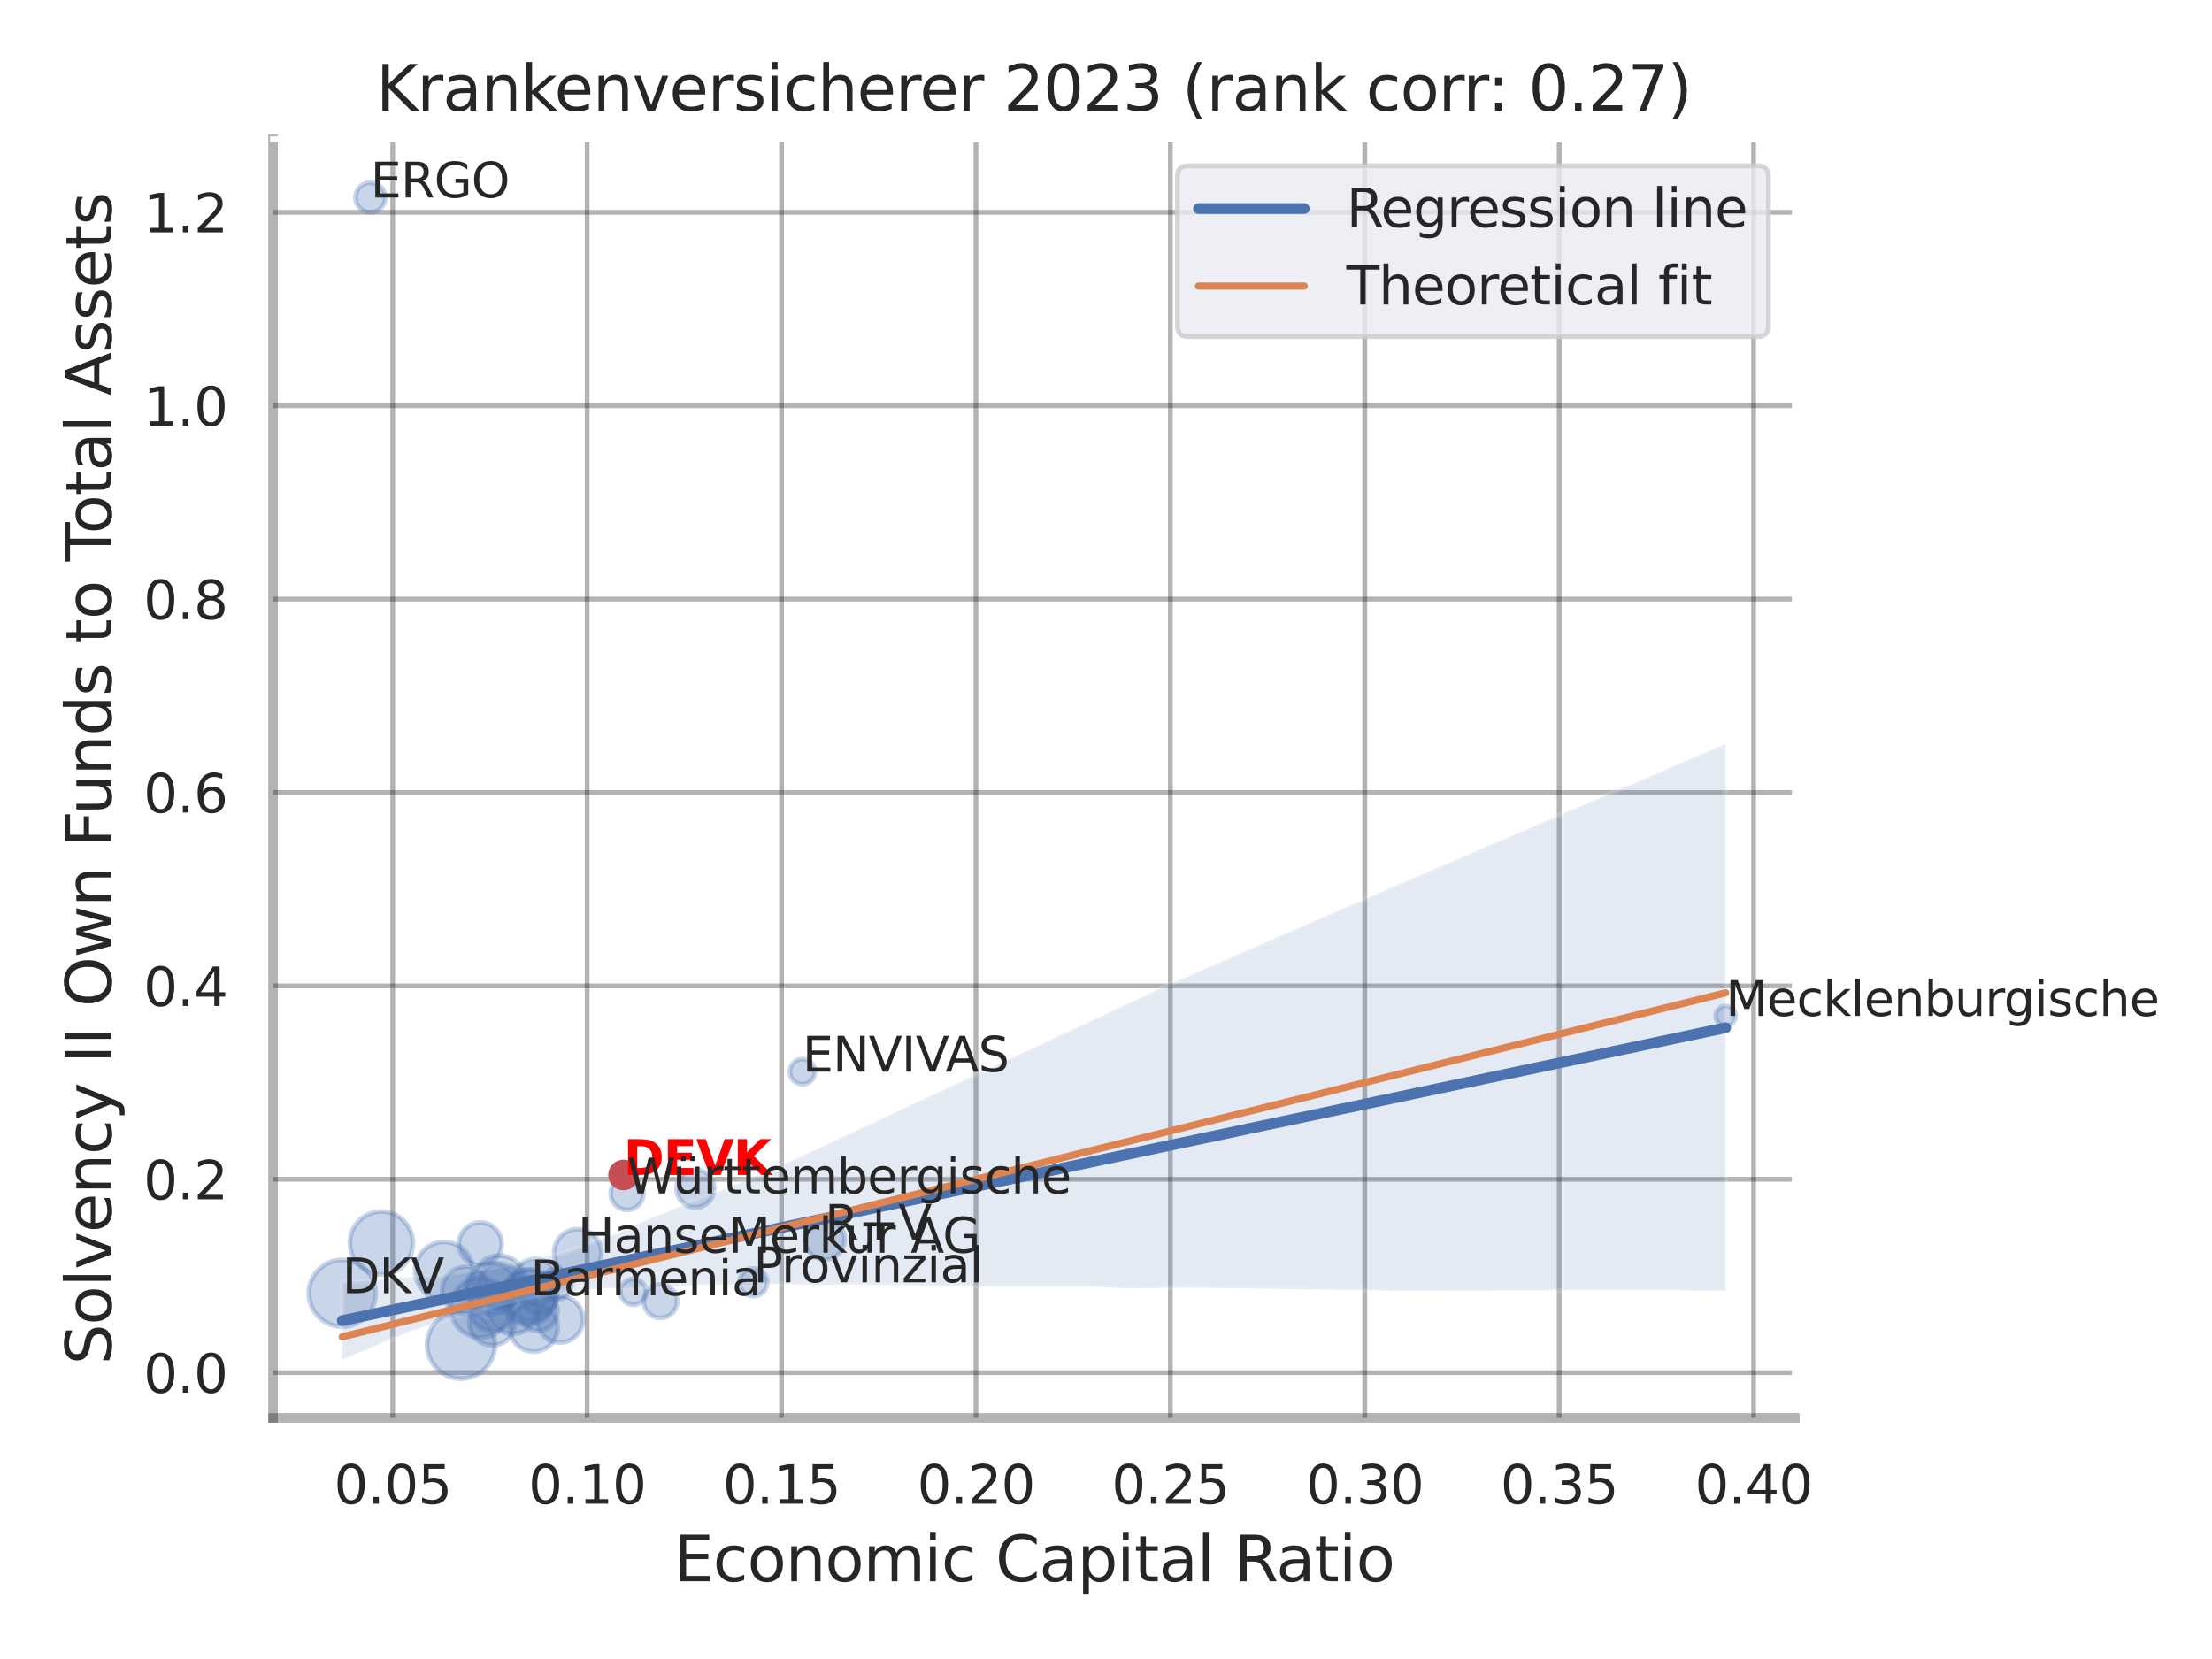 <?xml version="1.0" encoding="utf-8" standalone="no"?>
<!DOCTYPE svg PUBLIC "-//W3C//DTD SVG 1.1//EN"
  "http://www.w3.org/Graphics/SVG/1.1/DTD/svg11.dtd">
<svg xmlns:xlink="http://www.w3.org/1999/xlink" width="460.8pt" height="345.6pt" viewBox="0 0 460.8 345.6" xmlns="http://www.w3.org/2000/svg" version="1.1">
 <defs>
  <style type="text/css">*{stroke-linejoin: round; stroke-linecap: butt}</style>
 </defs>
 <g id="figure_1">
  <g id="patch_1">
   <path d="M 0 345.6 
L 460.8 345.6 
L 460.8 0 
L 0 0 
z
" style="fill: #ffffff"/>
  </g>
  <g id="axes_1">
   <g id="patch_2">
    <path d="M 56.88 295.38 
L 373.893 295.38 
L 373.893 29.04 
L 56.88 29.04 
z
" style="fill: #ffffff"/>
   </g>
   <g id="matplotlib.axis_1">
    <g id="xtick_1">
     <g id="line2d_1">
      <path d="M 81.81 295.38 
L 81.81 29.04 
" clip-path="url(#p38eef7ada9)" style="fill: none; stroke: #000000; stroke-opacity: 0.3; stroke-linecap: round"/>
     </g>
     <g id="text_1">
      <!-- 0.05 -->
      <g style="fill: #262626" transform="translate(69.564 313.238) scale(0.11 -0.11)">
       <defs>
        <path id="DejaVuSans-30" d="M 2034 4250 
Q 1547 4250 1301 3770 
Q 1056 3291 1056 2328 
Q 1056 1369 1301 889 
Q 1547 409 2034 409 
Q 2525 409 2770 889 
Q 3016 1369 3016 2328 
Q 3016 3291 2770 3770 
Q 2525 4250 2034 4250 
z
M 2034 4750 
Q 2819 4750 3233 4129 
Q 3647 3509 3647 2328 
Q 3647 1150 3233 529 
Q 2819 -91 2034 -91 
Q 1250 -91 836 529 
Q 422 1150 422 2328 
Q 422 3509 836 4129 
Q 1250 4750 2034 4750 
z
" transform="scale(0.016)"/>
        <path id="DejaVuSans-2e" d="M 684 794 
L 1344 794 
L 1344 0 
L 684 0 
L 684 794 
z
" transform="scale(0.016)"/>
        <path id="DejaVuSans-35" d="M 691 4666 
L 3169 4666 
L 3169 4134 
L 1269 4134 
L 1269 2991 
Q 1406 3038 1543 3061 
Q 1681 3084 1819 3084 
Q 2600 3084 3056 2656 
Q 3513 2228 3513 1497 
Q 3513 744 3044 326 
Q 2575 -91 1722 -91 
Q 1428 -91 1123 -41 
Q 819 9 494 109 
L 494 744 
Q 775 591 1075 516 
Q 1375 441 1709 441 
Q 2250 441 2565 725 
Q 2881 1009 2881 1497 
Q 2881 1984 2565 2268 
Q 2250 2553 1709 2553 
Q 1456 2553 1204 2497 
Q 953 2441 691 2322 
L 691 4666 
z
" transform="scale(0.016)"/>
       </defs>
       <use xlink:href="#DejaVuSans-30"/>
       <use xlink:href="#DejaVuSans-2e" x="63.623"/>
       <use xlink:href="#DejaVuSans-30" x="95.41"/>
       <use xlink:href="#DejaVuSans-35" x="159.033"/>
      </g>
     </g>
    </g>
    <g id="xtick_2">
     <g id="line2d_2">
      <path d="M 122.309 295.38 
L 122.309 29.04 
" clip-path="url(#p38eef7ada9)" style="fill: none; stroke: #000000; stroke-opacity: 0.3; stroke-linecap: round"/>
     </g>
     <g id="text_2">
      <!-- 0.10 -->
      <g style="fill: #262626" transform="translate(110.063 313.238) scale(0.11 -0.11)">
       <defs>
        <path id="DejaVuSans-31" d="M 794 531 
L 1825 531 
L 1825 4091 
L 703 3866 
L 703 4441 
L 1819 4666 
L 2450 4666 
L 2450 531 
L 3481 531 
L 3481 0 
L 794 0 
L 794 531 
z
" transform="scale(0.016)"/>
       </defs>
       <use xlink:href="#DejaVuSans-30"/>
       <use xlink:href="#DejaVuSans-2e" x="63.623"/>
       <use xlink:href="#DejaVuSans-31" x="95.41"/>
       <use xlink:href="#DejaVuSans-30" x="159.033"/>
      </g>
     </g>
    </g>
    <g id="xtick_3">
     <g id="line2d_3">
      <path d="M 162.808 295.38 
L 162.808 29.04 
" clip-path="url(#p38eef7ada9)" style="fill: none; stroke: #000000; stroke-opacity: 0.3; stroke-linecap: round"/>
     </g>
     <g id="text_3">
      <!-- 0.15 -->
      <g style="fill: #262626" transform="translate(150.562 313.238) scale(0.11 -0.11)">
       <use xlink:href="#DejaVuSans-30"/>
       <use xlink:href="#DejaVuSans-2e" x="63.623"/>
       <use xlink:href="#DejaVuSans-31" x="95.41"/>
       <use xlink:href="#DejaVuSans-35" x="159.033"/>
      </g>
     </g>
    </g>
    <g id="xtick_4">
     <g id="line2d_4">
      <path d="M 203.308 295.38 
L 203.308 29.04 
" clip-path="url(#p38eef7ada9)" style="fill: none; stroke: #000000; stroke-opacity: 0.3; stroke-linecap: round"/>
     </g>
     <g id="text_4">
      <!-- 0.20 -->
      <g style="fill: #262626" transform="translate(191.062 313.238) scale(0.11 -0.11)">
       <defs>
        <path id="DejaVuSans-32" d="M 1228 531 
L 3431 531 
L 3431 0 
L 469 0 
L 469 531 
Q 828 903 1448 1529 
Q 2069 2156 2228 2338 
Q 2531 2678 2651 2914 
Q 2772 3150 2772 3378 
Q 2772 3750 2511 3984 
Q 2250 4219 1831 4219 
Q 1534 4219 1204 4116 
Q 875 4013 500 3803 
L 500 4441 
Q 881 4594 1212 4672 
Q 1544 4750 1819 4750 
Q 2544 4750 2975 4387 
Q 3406 4025 3406 3419 
Q 3406 3131 3298 2873 
Q 3191 2616 2906 2266 
Q 2828 2175 2409 1742 
Q 1991 1309 1228 531 
z
" transform="scale(0.016)"/>
       </defs>
       <use xlink:href="#DejaVuSans-30"/>
       <use xlink:href="#DejaVuSans-2e" x="63.623"/>
       <use xlink:href="#DejaVuSans-32" x="95.41"/>
       <use xlink:href="#DejaVuSans-30" x="159.033"/>
      </g>
     </g>
    </g>
    <g id="xtick_5">
     <g id="line2d_5">
      <path d="M 243.807 295.38 
L 243.807 29.04 
" clip-path="url(#p38eef7ada9)" style="fill: none; stroke: #000000; stroke-opacity: 0.3; stroke-linecap: round"/>
     </g>
     <g id="text_5">
      <!-- 0.25 -->
      <g style="fill: #262626" transform="translate(231.561 313.238) scale(0.11 -0.11)">
       <use xlink:href="#DejaVuSans-30"/>
       <use xlink:href="#DejaVuSans-2e" x="63.623"/>
       <use xlink:href="#DejaVuSans-32" x="95.41"/>
       <use xlink:href="#DejaVuSans-35" x="159.033"/>
      </g>
     </g>
    </g>
    <g id="xtick_6">
     <g id="line2d_6">
      <path d="M 284.306 295.38 
L 284.306 29.04 
" clip-path="url(#p38eef7ada9)" style="fill: none; stroke: #000000; stroke-opacity: 0.3; stroke-linecap: round"/>
     </g>
     <g id="text_6">
      <!-- 0.30 -->
      <g style="fill: #262626" transform="translate(272.06 313.238) scale(0.11 -0.11)">
       <defs>
        <path id="DejaVuSans-33" d="M 2597 2516 
Q 3050 2419 3304 2112 
Q 3559 1806 3559 1356 
Q 3559 666 3084 287 
Q 2609 -91 1734 -91 
Q 1441 -91 1130 -33 
Q 819 25 488 141 
L 488 750 
Q 750 597 1062 519 
Q 1375 441 1716 441 
Q 2309 441 2620 675 
Q 2931 909 2931 1356 
Q 2931 1769 2642 2001 
Q 2353 2234 1838 2234 
L 1294 2234 
L 1294 2753 
L 1863 2753 
Q 2328 2753 2575 2939 
Q 2822 3125 2822 3475 
Q 2822 3834 2567 4026 
Q 2313 4219 1838 4219 
Q 1578 4219 1281 4162 
Q 984 4106 628 3988 
L 628 4550 
Q 988 4650 1302 4700 
Q 1616 4750 1894 4750 
Q 2613 4750 3031 4423 
Q 3450 4097 3450 3541 
Q 3450 3153 3228 2886 
Q 3006 2619 2597 2516 
z
" transform="scale(0.016)"/>
       </defs>
       <use xlink:href="#DejaVuSans-30"/>
       <use xlink:href="#DejaVuSans-2e" x="63.623"/>
       <use xlink:href="#DejaVuSans-33" x="95.41"/>
       <use xlink:href="#DejaVuSans-30" x="159.033"/>
      </g>
     </g>
    </g>
    <g id="xtick_7">
     <g id="line2d_7">
      <path d="M 324.806 295.38 
L 324.806 29.04 
" clip-path="url(#p38eef7ada9)" style="fill: none; stroke: #000000; stroke-opacity: 0.3; stroke-linecap: round"/>
     </g>
     <g id="text_7">
      <!-- 0.35 -->
      <g style="fill: #262626" transform="translate(312.56 313.238) scale(0.11 -0.11)">
       <use xlink:href="#DejaVuSans-30"/>
       <use xlink:href="#DejaVuSans-2e" x="63.623"/>
       <use xlink:href="#DejaVuSans-33" x="95.41"/>
       <use xlink:href="#DejaVuSans-35" x="159.033"/>
      </g>
     </g>
    </g>
    <g id="xtick_8">
     <g id="line2d_8">
      <path d="M 365.305 295.38 
L 365.305 29.04 
" clip-path="url(#p38eef7ada9)" style="fill: none; stroke: #000000; stroke-opacity: 0.3; stroke-linecap: round"/>
     </g>
     <g id="text_8">
      <!-- 0.40 -->
      <g style="fill: #262626" transform="translate(353.059 313.238) scale(0.11 -0.11)">
       <defs>
        <path id="DejaVuSans-34" d="M 2419 4116 
L 825 1625 
L 2419 1625 
L 2419 4116 
z
M 2253 4666 
L 3047 4666 
L 3047 1625 
L 3713 1625 
L 3713 1100 
L 3047 1100 
L 3047 0 
L 2419 0 
L 2419 1100 
L 313 1100 
L 313 1709 
L 2253 4666 
z
" transform="scale(0.016)"/>
       </defs>
       <use xlink:href="#DejaVuSans-30"/>
       <use xlink:href="#DejaVuSans-2e" x="63.623"/>
       <use xlink:href="#DejaVuSans-34" x="95.41"/>
       <use xlink:href="#DejaVuSans-30" x="159.033"/>
      </g>
     </g>
    </g>
    <g id="text_9">
     <!-- Economic Capital Ratio -->
     <g style="fill: #262626" transform="translate(140.312 329.404) scale(0.13 -0.13)">
      <defs>
       <path id="DejaVuSans-45" d="M 628 4666 
L 3578 4666 
L 3578 4134 
L 1259 4134 
L 1259 2753 
L 3481 2753 
L 3481 2222 
L 1259 2222 
L 1259 531 
L 3634 531 
L 3634 0 
L 628 0 
L 628 4666 
z
" transform="scale(0.016)"/>
       <path id="DejaVuSans-63" d="M 3122 3366 
L 3122 2828 
Q 2878 2963 2633 3030 
Q 2388 3097 2138 3097 
Q 1578 3097 1268 2742 
Q 959 2388 959 1747 
Q 959 1106 1268 751 
Q 1578 397 2138 397 
Q 2388 397 2633 464 
Q 2878 531 3122 666 
L 3122 134 
Q 2881 22 2623 -34 
Q 2366 -91 2075 -91 
Q 1284 -91 818 406 
Q 353 903 353 1747 
Q 353 2603 823 3093 
Q 1294 3584 2113 3584 
Q 2378 3584 2631 3529 
Q 2884 3475 3122 3366 
z
" transform="scale(0.016)"/>
       <path id="DejaVuSans-6f" d="M 1959 3097 
Q 1497 3097 1228 2736 
Q 959 2375 959 1747 
Q 959 1119 1226 758 
Q 1494 397 1959 397 
Q 2419 397 2687 759 
Q 2956 1122 2956 1747 
Q 2956 2369 2687 2733 
Q 2419 3097 1959 3097 
z
M 1959 3584 
Q 2709 3584 3137 3096 
Q 3566 2609 3566 1747 
Q 3566 888 3137 398 
Q 2709 -91 1959 -91 
Q 1206 -91 779 398 
Q 353 888 353 1747 
Q 353 2609 779 3096 
Q 1206 3584 1959 3584 
z
" transform="scale(0.016)"/>
       <path id="DejaVuSans-6e" d="M 3513 2113 
L 3513 0 
L 2938 0 
L 2938 2094 
Q 2938 2591 2744 2837 
Q 2550 3084 2163 3084 
Q 1697 3084 1428 2787 
Q 1159 2491 1159 1978 
L 1159 0 
L 581 0 
L 581 3500 
L 1159 3500 
L 1159 2956 
Q 1366 3272 1645 3428 
Q 1925 3584 2291 3584 
Q 2894 3584 3203 3211 
Q 3513 2838 3513 2113 
z
" transform="scale(0.016)"/>
       <path id="DejaVuSans-6d" d="M 3328 2828 
Q 3544 3216 3844 3400 
Q 4144 3584 4550 3584 
Q 5097 3584 5394 3201 
Q 5691 2819 5691 2113 
L 5691 0 
L 5113 0 
L 5113 2094 
Q 5113 2597 4934 2840 
Q 4756 3084 4391 3084 
Q 3944 3084 3684 2787 
Q 3425 2491 3425 1978 
L 3425 0 
L 2847 0 
L 2847 2094 
Q 2847 2600 2669 2842 
Q 2491 3084 2119 3084 
Q 1678 3084 1418 2786 
Q 1159 2488 1159 1978 
L 1159 0 
L 581 0 
L 581 3500 
L 1159 3500 
L 1159 2956 
Q 1356 3278 1631 3431 
Q 1906 3584 2284 3584 
Q 2666 3584 2933 3390 
Q 3200 3197 3328 2828 
z
" transform="scale(0.016)"/>
       <path id="DejaVuSans-69" d="M 603 3500 
L 1178 3500 
L 1178 0 
L 603 0 
L 603 3500 
z
M 603 4863 
L 1178 4863 
L 1178 4134 
L 603 4134 
L 603 4863 
z
" transform="scale(0.016)"/>
       <path id="DejaVuSans-20" transform="scale(0.016)"/>
       <path id="DejaVuSans-43" d="M 4122 4306 
L 4122 3641 
Q 3803 3938 3442 4084 
Q 3081 4231 2675 4231 
Q 1875 4231 1450 3742 
Q 1025 3253 1025 2328 
Q 1025 1406 1450 917 
Q 1875 428 2675 428 
Q 3081 428 3442 575 
Q 3803 722 4122 1019 
L 4122 359 
Q 3791 134 3420 21 
Q 3050 -91 2638 -91 
Q 1578 -91 968 557 
Q 359 1206 359 2328 
Q 359 3453 968 4101 
Q 1578 4750 2638 4750 
Q 3056 4750 3426 4639 
Q 3797 4528 4122 4306 
z
" transform="scale(0.016)"/>
       <path id="DejaVuSans-61" d="M 2194 1759 
Q 1497 1759 1228 1600 
Q 959 1441 959 1056 
Q 959 750 1161 570 
Q 1363 391 1709 391 
Q 2188 391 2477 730 
Q 2766 1069 2766 1631 
L 2766 1759 
L 2194 1759 
z
M 3341 1997 
L 3341 0 
L 2766 0 
L 2766 531 
Q 2569 213 2275 61 
Q 1981 -91 1556 -91 
Q 1019 -91 701 211 
Q 384 513 384 1019 
Q 384 1609 779 1909 
Q 1175 2209 1959 2209 
L 2766 2209 
L 2766 2266 
Q 2766 2663 2505 2880 
Q 2244 3097 1772 3097 
Q 1472 3097 1187 3025 
Q 903 2953 641 2809 
L 641 3341 
Q 956 3463 1253 3523 
Q 1550 3584 1831 3584 
Q 2591 3584 2966 3190 
Q 3341 2797 3341 1997 
z
" transform="scale(0.016)"/>
       <path id="DejaVuSans-70" d="M 1159 525 
L 1159 -1331 
L 581 -1331 
L 581 3500 
L 1159 3500 
L 1159 2969 
Q 1341 3281 1617 3432 
Q 1894 3584 2278 3584 
Q 2916 3584 3314 3078 
Q 3713 2572 3713 1747 
Q 3713 922 3314 415 
Q 2916 -91 2278 -91 
Q 1894 -91 1617 61 
Q 1341 213 1159 525 
z
M 3116 1747 
Q 3116 2381 2855 2742 
Q 2594 3103 2138 3103 
Q 1681 3103 1420 2742 
Q 1159 2381 1159 1747 
Q 1159 1113 1420 752 
Q 1681 391 2138 391 
Q 2594 391 2855 752 
Q 3116 1113 3116 1747 
z
" transform="scale(0.016)"/>
       <path id="DejaVuSans-74" d="M 1172 4494 
L 1172 3500 
L 2356 3500 
L 2356 3053 
L 1172 3053 
L 1172 1153 
Q 1172 725 1289 603 
Q 1406 481 1766 481 
L 2356 481 
L 2356 0 
L 1766 0 
Q 1100 0 847 248 
Q 594 497 594 1153 
L 594 3053 
L 172 3053 
L 172 3500 
L 594 3500 
L 594 4494 
L 1172 4494 
z
" transform="scale(0.016)"/>
       <path id="DejaVuSans-6c" d="M 603 4863 
L 1178 4863 
L 1178 0 
L 603 0 
L 603 4863 
z
" transform="scale(0.016)"/>
       <path id="DejaVuSans-52" d="M 2841 2188 
Q 3044 2119 3236 1894 
Q 3428 1669 3622 1275 
L 4263 0 
L 3584 0 
L 2988 1197 
Q 2756 1666 2539 1819 
Q 2322 1972 1947 1972 
L 1259 1972 
L 1259 0 
L 628 0 
L 628 4666 
L 2053 4666 
Q 2853 4666 3247 4331 
Q 3641 3997 3641 3322 
Q 3641 2881 3436 2590 
Q 3231 2300 2841 2188 
z
M 1259 4147 
L 1259 2491 
L 2053 2491 
Q 2509 2491 2742 2702 
Q 2975 2913 2975 3322 
Q 2975 3731 2742 3939 
Q 2509 4147 2053 4147 
L 1259 4147 
z
" transform="scale(0.016)"/>
      </defs>
      <use xlink:href="#DejaVuSans-45"/>
      <use xlink:href="#DejaVuSans-63" x="63.184"/>
      <use xlink:href="#DejaVuSans-6f" x="118.164"/>
      <use xlink:href="#DejaVuSans-6e" x="179.346"/>
      <use xlink:href="#DejaVuSans-6f" x="242.725"/>
      <use xlink:href="#DejaVuSans-6d" x="303.906"/>
      <use xlink:href="#DejaVuSans-69" x="401.318"/>
      <use xlink:href="#DejaVuSans-63" x="429.102"/>
      <use xlink:href="#DejaVuSans-20" x="484.082"/>
      <use xlink:href="#DejaVuSans-43" x="515.869"/>
      <use xlink:href="#DejaVuSans-61" x="585.693"/>
      <use xlink:href="#DejaVuSans-70" x="646.973"/>
      <use xlink:href="#DejaVuSans-69" x="710.449"/>
      <use xlink:href="#DejaVuSans-74" x="738.232"/>
      <use xlink:href="#DejaVuSans-61" x="777.441"/>
      <use xlink:href="#DejaVuSans-6c" x="838.721"/>
      <use xlink:href="#DejaVuSans-20" x="866.504"/>
      <use xlink:href="#DejaVuSans-52" x="898.291"/>
      <use xlink:href="#DejaVuSans-61" x="965.523"/>
      <use xlink:href="#DejaVuSans-74" x="1026.803"/>
      <use xlink:href="#DejaVuSans-69" x="1066.012"/>
      <use xlink:href="#DejaVuSans-6f" x="1093.795"/>
     </g>
    </g>
   </g>
   <g id="matplotlib.axis_2">
    <g id="ytick_1">
     <g id="line2d_9">
      <path d="M 56.88 285.949 
L 373.893 285.949 
" clip-path="url(#p38eef7ada9)" style="fill: none; stroke: #000000; stroke-opacity: 0.3; stroke-linecap: round"/>
     </g>
     <g id="text_10">
      <!-- 0.0 -->
      <g style="fill: #262626" transform="translate(29.887 290.128) scale(0.11 -0.11)">
       <use xlink:href="#DejaVuSans-30"/>
       <use xlink:href="#DejaVuSans-2e" x="63.623"/>
       <use xlink:href="#DejaVuSans-30" x="95.41"/>
      </g>
     </g>
    </g>
    <g id="ytick_2">
     <g id="line2d_10">
      <path d="M 56.88 245.662 
L 373.893 245.662 
" clip-path="url(#p38eef7ada9)" style="fill: none; stroke: #000000; stroke-opacity: 0.3; stroke-linecap: round"/>
     </g>
     <g id="text_11">
      <!-- 0.2 -->
      <g style="fill: #262626" transform="translate(29.887 249.841) scale(0.11 -0.11)">
       <use xlink:href="#DejaVuSans-30"/>
       <use xlink:href="#DejaVuSans-2e" x="63.623"/>
       <use xlink:href="#DejaVuSans-32" x="95.41"/>
      </g>
     </g>
    </g>
    <g id="ytick_3">
     <g id="line2d_11">
      <path d="M 56.88 205.374 
L 373.893 205.374 
" clip-path="url(#p38eef7ada9)" style="fill: none; stroke: #000000; stroke-opacity: 0.3; stroke-linecap: round"/>
     </g>
     <g id="text_12">
      <!-- 0.4 -->
      <g style="fill: #262626" transform="translate(29.887 209.554) scale(0.11 -0.11)">
       <use xlink:href="#DejaVuSans-30"/>
       <use xlink:href="#DejaVuSans-2e" x="63.623"/>
       <use xlink:href="#DejaVuSans-34" x="95.41"/>
      </g>
     </g>
    </g>
    <g id="ytick_4">
     <g id="line2d_12">
      <path d="M 56.88 165.087 
L 373.893 165.087 
" clip-path="url(#p38eef7ada9)" style="fill: none; stroke: #000000; stroke-opacity: 0.3; stroke-linecap: round"/>
     </g>
     <g id="text_13">
      <!-- 0.6 -->
      <g style="fill: #262626" transform="translate(29.887 169.266) scale(0.11 -0.11)">
       <defs>
        <path id="DejaVuSans-36" d="M 2113 2584 
Q 1688 2584 1439 2293 
Q 1191 2003 1191 1497 
Q 1191 994 1439 701 
Q 1688 409 2113 409 
Q 2538 409 2786 701 
Q 3034 994 3034 1497 
Q 3034 2003 2786 2293 
Q 2538 2584 2113 2584 
z
M 3366 4563 
L 3366 3988 
Q 3128 4100 2886 4159 
Q 2644 4219 2406 4219 
Q 1781 4219 1451 3797 
Q 1122 3375 1075 2522 
Q 1259 2794 1537 2939 
Q 1816 3084 2150 3084 
Q 2853 3084 3261 2657 
Q 3669 2231 3669 1497 
Q 3669 778 3244 343 
Q 2819 -91 2113 -91 
Q 1303 -91 875 529 
Q 447 1150 447 2328 
Q 447 3434 972 4092 
Q 1497 4750 2381 4750 
Q 2619 4750 2861 4703 
Q 3103 4656 3366 4563 
z
" transform="scale(0.016)"/>
       </defs>
       <use xlink:href="#DejaVuSans-30"/>
       <use xlink:href="#DejaVuSans-2e" x="63.623"/>
       <use xlink:href="#DejaVuSans-36" x="95.41"/>
      </g>
     </g>
    </g>
    <g id="ytick_5">
     <g id="line2d_13">
      <path d="M 56.88 124.8 
L 373.893 124.8 
" clip-path="url(#p38eef7ada9)" style="fill: none; stroke: #000000; stroke-opacity: 0.3; stroke-linecap: round"/>
     </g>
     <g id="text_14">
      <!-- 0.8 -->
      <g style="fill: #262626" transform="translate(29.887 128.979) scale(0.11 -0.11)">
       <defs>
        <path id="DejaVuSans-38" d="M 2034 2216 
Q 1584 2216 1326 1975 
Q 1069 1734 1069 1313 
Q 1069 891 1326 650 
Q 1584 409 2034 409 
Q 2484 409 2743 651 
Q 3003 894 3003 1313 
Q 3003 1734 2745 1975 
Q 2488 2216 2034 2216 
z
M 1403 2484 
Q 997 2584 770 2862 
Q 544 3141 544 3541 
Q 544 4100 942 4425 
Q 1341 4750 2034 4750 
Q 2731 4750 3128 4425 
Q 3525 4100 3525 3541 
Q 3525 3141 3298 2862 
Q 3072 2584 2669 2484 
Q 3125 2378 3379 2068 
Q 3634 1759 3634 1313 
Q 3634 634 3220 271 
Q 2806 -91 2034 -91 
Q 1263 -91 848 271 
Q 434 634 434 1313 
Q 434 1759 690 2068 
Q 947 2378 1403 2484 
z
M 1172 3481 
Q 1172 3119 1398 2916 
Q 1625 2713 2034 2713 
Q 2441 2713 2670 2916 
Q 2900 3119 2900 3481 
Q 2900 3844 2670 4047 
Q 2441 4250 2034 4250 
Q 1625 4250 1398 4047 
Q 1172 3844 1172 3481 
z
" transform="scale(0.016)"/>
       </defs>
       <use xlink:href="#DejaVuSans-30"/>
       <use xlink:href="#DejaVuSans-2e" x="63.623"/>
       <use xlink:href="#DejaVuSans-38" x="95.41"/>
      </g>
     </g>
    </g>
    <g id="ytick_6">
     <g id="line2d_14">
      <path d="M 56.88 84.512 
L 373.893 84.512 
" clip-path="url(#p38eef7ada9)" style="fill: none; stroke: #000000; stroke-opacity: 0.3; stroke-linecap: round"/>
     </g>
     <g id="text_15">
      <!-- 1.0 -->
      <g style="fill: #262626" transform="translate(29.887 88.691) scale(0.11 -0.11)">
       <use xlink:href="#DejaVuSans-31"/>
       <use xlink:href="#DejaVuSans-2e" x="63.623"/>
       <use xlink:href="#DejaVuSans-30" x="95.41"/>
      </g>
     </g>
    </g>
    <g id="ytick_7">
     <g id="line2d_15">
      <path d="M 56.88 44.225 
L 373.893 44.225 
" clip-path="url(#p38eef7ada9)" style="fill: none; stroke: #000000; stroke-opacity: 0.3; stroke-linecap: round"/>
     </g>
     <g id="text_16">
      <!-- 1.2 -->
      <g style="fill: #262626" transform="translate(29.887 48.404) scale(0.11 -0.11)">
       <use xlink:href="#DejaVuSans-31"/>
       <use xlink:href="#DejaVuSans-2e" x="63.623"/>
       <use xlink:href="#DejaVuSans-32" x="95.41"/>
      </g>
     </g>
    </g>
    <g id="text_17">
     <!-- Solvency II Own Funds to Total Assets -->
     <g style="fill: #262626" transform="translate(23.183 284.278) rotate(-90) scale(0.13 -0.13)">
      <defs>
       <path id="DejaVuSans-53" d="M 3425 4513 
L 3425 3897 
Q 3066 4069 2747 4153 
Q 2428 4238 2131 4238 
Q 1616 4238 1336 4038 
Q 1056 3838 1056 3469 
Q 1056 3159 1242 3001 
Q 1428 2844 1947 2747 
L 2328 2669 
Q 3034 2534 3370 2195 
Q 3706 1856 3706 1288 
Q 3706 609 3251 259 
Q 2797 -91 1919 -91 
Q 1588 -91 1214 -16 
Q 841 59 441 206 
L 441 856 
Q 825 641 1194 531 
Q 1563 422 1919 422 
Q 2459 422 2753 634 
Q 3047 847 3047 1241 
Q 3047 1584 2836 1778 
Q 2625 1972 2144 2069 
L 1759 2144 
Q 1053 2284 737 2584 
Q 422 2884 422 3419 
Q 422 4038 858 4394 
Q 1294 4750 2059 4750 
Q 2388 4750 2728 4690 
Q 3069 4631 3425 4513 
z
" transform="scale(0.016)"/>
       <path id="DejaVuSans-76" d="M 191 3500 
L 800 3500 
L 1894 563 
L 2988 3500 
L 3597 3500 
L 2284 0 
L 1503 0 
L 191 3500 
z
" transform="scale(0.016)"/>
       <path id="DejaVuSans-65" d="M 3597 1894 
L 3597 1613 
L 953 1613 
Q 991 1019 1311 708 
Q 1631 397 2203 397 
Q 2534 397 2845 478 
Q 3156 559 3463 722 
L 3463 178 
Q 3153 47 2828 -22 
Q 2503 -91 2169 -91 
Q 1331 -91 842 396 
Q 353 884 353 1716 
Q 353 2575 817 3079 
Q 1281 3584 2069 3584 
Q 2775 3584 3186 3129 
Q 3597 2675 3597 1894 
z
M 3022 2063 
Q 3016 2534 2758 2815 
Q 2500 3097 2075 3097 
Q 1594 3097 1305 2825 
Q 1016 2553 972 2059 
L 3022 2063 
z
" transform="scale(0.016)"/>
       <path id="DejaVuSans-79" d="M 2059 -325 
Q 1816 -950 1584 -1140 
Q 1353 -1331 966 -1331 
L 506 -1331 
L 506 -850 
L 844 -850 
Q 1081 -850 1212 -737 
Q 1344 -625 1503 -206 
L 1606 56 
L 191 3500 
L 800 3500 
L 1894 763 
L 2988 3500 
L 3597 3500 
L 2059 -325 
z
" transform="scale(0.016)"/>
       <path id="DejaVuSans-49" d="M 628 4666 
L 1259 4666 
L 1259 0 
L 628 0 
L 628 4666 
z
" transform="scale(0.016)"/>
       <path id="DejaVuSans-4f" d="M 2522 4238 
Q 1834 4238 1429 3725 
Q 1025 3213 1025 2328 
Q 1025 1447 1429 934 
Q 1834 422 2522 422 
Q 3209 422 3611 934 
Q 4013 1447 4013 2328 
Q 4013 3213 3611 3725 
Q 3209 4238 2522 4238 
z
M 2522 4750 
Q 3503 4750 4090 4092 
Q 4678 3434 4678 2328 
Q 4678 1225 4090 567 
Q 3503 -91 2522 -91 
Q 1538 -91 948 565 
Q 359 1222 359 2328 
Q 359 3434 948 4092 
Q 1538 4750 2522 4750 
z
" transform="scale(0.016)"/>
       <path id="DejaVuSans-77" d="M 269 3500 
L 844 3500 
L 1563 769 
L 2278 3500 
L 2956 3500 
L 3675 769 
L 4391 3500 
L 4966 3500 
L 4050 0 
L 3372 0 
L 2619 2869 
L 1863 0 
L 1184 0 
L 269 3500 
z
" transform="scale(0.016)"/>
       <path id="DejaVuSans-46" d="M 628 4666 
L 3309 4666 
L 3309 4134 
L 1259 4134 
L 1259 2759 
L 3109 2759 
L 3109 2228 
L 1259 2228 
L 1259 0 
L 628 0 
L 628 4666 
z
" transform="scale(0.016)"/>
       <path id="DejaVuSans-75" d="M 544 1381 
L 544 3500 
L 1119 3500 
L 1119 1403 
Q 1119 906 1312 657 
Q 1506 409 1894 409 
Q 2359 409 2629 706 
Q 2900 1003 2900 1516 
L 2900 3500 
L 3475 3500 
L 3475 0 
L 2900 0 
L 2900 538 
Q 2691 219 2414 64 
Q 2138 -91 1772 -91 
Q 1169 -91 856 284 
Q 544 659 544 1381 
z
M 1991 3584 
L 1991 3584 
z
" transform="scale(0.016)"/>
       <path id="DejaVuSans-64" d="M 2906 2969 
L 2906 4863 
L 3481 4863 
L 3481 0 
L 2906 0 
L 2906 525 
Q 2725 213 2448 61 
Q 2172 -91 1784 -91 
Q 1150 -91 751 415 
Q 353 922 353 1747 
Q 353 2572 751 3078 
Q 1150 3584 1784 3584 
Q 2172 3584 2448 3432 
Q 2725 3281 2906 2969 
z
M 947 1747 
Q 947 1113 1208 752 
Q 1469 391 1925 391 
Q 2381 391 2643 752 
Q 2906 1113 2906 1747 
Q 2906 2381 2643 2742 
Q 2381 3103 1925 3103 
Q 1469 3103 1208 2742 
Q 947 2381 947 1747 
z
" transform="scale(0.016)"/>
       <path id="DejaVuSans-73" d="M 2834 3397 
L 2834 2853 
Q 2591 2978 2328 3040 
Q 2066 3103 1784 3103 
Q 1356 3103 1142 2972 
Q 928 2841 928 2578 
Q 928 2378 1081 2264 
Q 1234 2150 1697 2047 
L 1894 2003 
Q 2506 1872 2764 1633 
Q 3022 1394 3022 966 
Q 3022 478 2636 193 
Q 2250 -91 1575 -91 
Q 1294 -91 989 -36 
Q 684 19 347 128 
L 347 722 
Q 666 556 975 473 
Q 1284 391 1588 391 
Q 1994 391 2212 530 
Q 2431 669 2431 922 
Q 2431 1156 2273 1281 
Q 2116 1406 1581 1522 
L 1381 1569 
Q 847 1681 609 1914 
Q 372 2147 372 2553 
Q 372 3047 722 3315 
Q 1072 3584 1716 3584 
Q 2034 3584 2315 3537 
Q 2597 3491 2834 3397 
z
" transform="scale(0.016)"/>
       <path id="DejaVuSans-54" d="M -19 4666 
L 3928 4666 
L 3928 4134 
L 2272 4134 
L 2272 0 
L 1638 0 
L 1638 4134 
L -19 4134 
L -19 4666 
z
" transform="scale(0.016)"/>
       <path id="DejaVuSans-41" d="M 2188 4044 
L 1331 1722 
L 3047 1722 
L 2188 4044 
z
M 1831 4666 
L 2547 4666 
L 4325 0 
L 3669 0 
L 3244 1197 
L 1141 1197 
L 716 0 
L 50 0 
L 1831 4666 
z
" transform="scale(0.016)"/>
      </defs>
      <use xlink:href="#DejaVuSans-53"/>
      <use xlink:href="#DejaVuSans-6f" x="63.477"/>
      <use xlink:href="#DejaVuSans-6c" x="124.658"/>
      <use xlink:href="#DejaVuSans-76" x="152.441"/>
      <use xlink:href="#DejaVuSans-65" x="211.621"/>
      <use xlink:href="#DejaVuSans-6e" x="273.145"/>
      <use xlink:href="#DejaVuSans-63" x="336.523"/>
      <use xlink:href="#DejaVuSans-79" x="391.504"/>
      <use xlink:href="#DejaVuSans-20" x="450.684"/>
      <use xlink:href="#DejaVuSans-49" x="482.471"/>
      <use xlink:href="#DejaVuSans-49" x="511.963"/>
      <use xlink:href="#DejaVuSans-20" x="541.455"/>
      <use xlink:href="#DejaVuSans-4f" x="573.242"/>
      <use xlink:href="#DejaVuSans-77" x="651.953"/>
      <use xlink:href="#DejaVuSans-6e" x="733.74"/>
      <use xlink:href="#DejaVuSans-20" x="797.119"/>
      <use xlink:href="#DejaVuSans-46" x="828.906"/>
      <use xlink:href="#DejaVuSans-75" x="880.926"/>
      <use xlink:href="#DejaVuSans-6e" x="944.305"/>
      <use xlink:href="#DejaVuSans-64" x="1007.684"/>
      <use xlink:href="#DejaVuSans-73" x="1071.16"/>
      <use xlink:href="#DejaVuSans-20" x="1123.26"/>
      <use xlink:href="#DejaVuSans-74" x="1155.047"/>
      <use xlink:href="#DejaVuSans-6f" x="1194.256"/>
      <use xlink:href="#DejaVuSans-20" x="1255.438"/>
      <use xlink:href="#DejaVuSans-54" x="1287.225"/>
      <use xlink:href="#DejaVuSans-6f" x="1331.309"/>
      <use xlink:href="#DejaVuSans-74" x="1392.49"/>
      <use xlink:href="#DejaVuSans-61" x="1431.699"/>
      <use xlink:href="#DejaVuSans-6c" x="1492.979"/>
      <use xlink:href="#DejaVuSans-20" x="1520.762"/>
      <use xlink:href="#DejaVuSans-41" x="1552.549"/>
      <use xlink:href="#DejaVuSans-73" x="1620.957"/>
      <use xlink:href="#DejaVuSans-73" x="1673.057"/>
      <use xlink:href="#DejaVuSans-65" x="1725.156"/>
      <use xlink:href="#DejaVuSans-74" x="1786.68"/>
      <use xlink:href="#DejaVuSans-73" x="1825.889"/>
     </g>
    </g>
   </g>
   <g id="PathCollection_1">
    <path d="M 104.031 272.528 
C 105.486 272.528 106.881 271.95 107.91 270.922 
C 108.939 269.893 109.517 268.498 109.517 267.043 
C 109.517 265.588 108.939 264.193 107.91 263.164 
C 106.881 262.136 105.486 261.558 104.031 261.558 
C 102.577 261.558 101.181 262.136 100.153 263.164 
C 99.124 264.193 98.546 265.588 98.546 267.043 
C 98.546 268.498 99.124 269.893 100.153 270.922 
C 101.181 271.95 102.577 272.528 104.031 272.528 
z
" clip-path="url(#p38eef7ada9)" style="fill: #4c72b0; fill-opacity: 0.3; stroke: #4c72b0; stroke-opacity: 0.3"/>
    <path d="M 100.106 278.64 
C 101.757 278.64 103.34 277.985 104.507 276.818 
C 105.674 275.65 106.33 274.067 106.33 272.417 
C 106.33 270.766 105.674 269.183 104.507 268.016 
C 103.34 266.849 101.757 266.193 100.106 266.193 
C 98.456 266.193 96.873 266.849 95.706 268.016 
C 94.538 269.183 93.883 270.766 93.883 272.417 
C 93.883 274.067 94.538 275.65 95.706 276.818 
C 96.873 277.985 98.456 278.64 100.106 278.64 
z
" clip-path="url(#p38eef7ada9)" style="fill: #4c72b0; fill-opacity: 0.3; stroke: #4c72b0; stroke-opacity: 0.3"/>
    <path d="M 109.996 275.958 
C 111.512 275.958 112.966 275.355 114.038 274.284 
C 115.109 273.212 115.712 271.758 115.712 270.242 
C 115.712 268.727 115.109 267.273 114.038 266.201 
C 112.966 265.129 111.512 264.527 109.996 264.527 
C 108.481 264.527 107.027 265.129 105.955 266.201 
C 104.883 267.273 104.281 268.727 104.281 270.242 
C 104.281 271.758 104.883 273.212 105.955 274.284 
C 107.027 275.355 108.481 275.958 109.996 275.958 
z
" clip-path="url(#p38eef7ada9)" style="fill: #4c72b0; fill-opacity: 0.3; stroke: #4c72b0; stroke-opacity: 0.3"/>
    <path d="M 96.992 273.681 
C 98.288 273.681 99.53 273.166 100.446 272.25 
C 101.362 271.334 101.877 270.091 101.877 268.795 
C 101.877 267.5 101.362 266.257 100.446 265.341 
C 99.53 264.425 98.288 263.91 96.992 263.91 
C 95.696 263.91 94.454 264.425 93.538 265.341 
C 92.622 266.257 92.107 267.5 92.107 268.795 
C 92.107 270.091 92.622 271.334 93.538 272.25 
C 94.454 273.166 95.696 273.681 96.992 273.681 
z
" clip-path="url(#p38eef7ada9)" style="fill: #4c72b0; fill-opacity: 0.3; stroke: #4c72b0; stroke-opacity: 0.3"/>
    <path d="M 96.046 287.203 
C 97.921 287.203 99.72 286.457 101.046 285.131 
C 102.372 283.805 103.117 282.007 103.117 280.131 
C 103.117 278.256 102.372 276.457 101.046 275.131 
C 99.72 273.805 97.921 273.06 96.046 273.06 
C 94.171 273.06 92.372 273.805 91.046 275.131 
C 89.72 276.457 88.975 278.256 88.975 280.131 
C 88.975 282.007 89.72 283.805 91.046 285.131 
C 92.372 286.457 94.171 287.203 96.046 287.203 
z
" clip-path="url(#p38eef7ada9)" style="fill: #4c72b0; fill-opacity: 0.3; stroke: #4c72b0; stroke-opacity: 0.3"/>
    <path d="M 79.449 265.512 
C 81.19 265.512 82.861 264.821 84.092 263.589 
C 85.323 262.358 86.015 260.687 86.015 258.946 
C 86.015 257.205 85.323 255.534 84.092 254.303 
C 82.861 253.071 81.19 252.38 79.449 252.38 
C 77.707 252.38 76.037 253.071 74.806 254.303 
C 73.574 255.534 72.882 257.205 72.882 258.946 
C 72.882 260.687 73.574 262.358 74.806 263.589 
C 76.037 264.821 77.707 265.512 79.449 265.512 
z
" clip-path="url(#p38eef7ada9)" style="fill: #4c72b0; fill-opacity: 0.3; stroke: #4c72b0; stroke-opacity: 0.3"/>
    <path d="M 100.059 263.608 
C 101.245 263.608 102.383 263.137 103.221 262.299 
C 104.06 261.46 104.531 260.323 104.531 259.137 
C 104.531 257.951 104.06 256.814 103.221 255.975 
C 102.383 255.137 101.245 254.665 100.059 254.665 
C 98.873 254.665 97.736 255.137 96.897 255.975 
C 96.059 256.814 95.588 257.951 95.588 259.137 
C 95.588 260.323 96.059 261.46 96.897 262.299 
C 97.736 263.137 98.873 263.608 100.059 263.608 
z
" clip-path="url(#p38eef7ada9)" style="fill: #4c72b0; fill-opacity: 0.3; stroke: #4c72b0; stroke-opacity: 0.3"/>
    <path d="M 102.524 280.273 
C 103.793 280.273 105.01 279.769 105.907 278.872 
C 106.804 277.975 107.308 276.758 107.308 275.489 
C 107.308 274.22 106.804 273.003 105.907 272.106 
C 105.01 271.209 103.793 270.705 102.524 270.705 
C 101.255 270.705 100.038 271.209 99.141 272.106 
C 98.244 273.003 97.739 274.22 97.739 275.489 
C 97.739 276.758 98.244 277.975 99.141 278.872 
C 100.038 279.769 101.255 280.273 102.524 280.273 
z
" clip-path="url(#p38eef7ada9)" style="fill: #4c72b0; fill-opacity: 0.3; stroke: #4c72b0; stroke-opacity: 0.3"/>
    <path d="M 106.83 277.876 
C 108.196 277.876 109.507 277.332 110.474 276.366 
C 111.44 275.399 111.983 274.088 111.983 272.722 
C 111.983 271.355 111.44 270.044 110.474 269.077 
C 109.507 268.111 108.196 267.568 106.83 267.568 
C 105.463 267.568 104.152 268.111 103.185 269.077 
C 102.219 270.044 101.676 271.355 101.676 272.722 
C 101.676 274.088 102.219 275.399 103.185 276.366 
C 104.152 277.332 105.463 277.876 106.83 277.876 
z
" clip-path="url(#p38eef7ada9)" style="fill: #4c72b0; fill-opacity: 0.3; stroke: #4c72b0; stroke-opacity: 0.3"/>
    <path d="M 71.29 276.362 
C 73.135 276.362 74.905 275.629 76.209 274.324 
C 77.514 273.02 78.247 271.25 78.247 269.405 
C 78.247 267.559 77.514 265.79 76.209 264.485 
C 74.905 263.18 73.135 262.447 71.29 262.447 
C 69.445 262.447 67.675 263.18 66.37 264.485 
C 65.065 265.79 64.332 267.559 64.332 269.405 
C 64.332 271.25 65.065 273.02 66.37 274.324 
C 67.675 275.629 69.445 276.362 71.29 276.362 
z
" clip-path="url(#p38eef7ada9)" style="fill: #4c72b0; fill-opacity: 0.3; stroke: #4c72b0; stroke-opacity: 0.3"/>
    <path d="M 111.485 271.512 
C 112.713 271.512 113.892 271.024 114.76 270.155 
C 115.629 269.286 116.117 268.108 116.117 266.88 
C 116.117 265.651 115.629 264.473 114.76 263.604 
C 113.892 262.736 112.713 262.248 111.485 262.248 
C 110.256 262.248 109.078 262.736 108.209 263.604 
C 107.341 264.473 106.853 265.651 106.853 266.88 
C 106.853 268.108 107.341 269.286 108.209 270.155 
C 109.078 271.024 110.256 271.512 111.485 271.512 
z
" clip-path="url(#p38eef7ada9)" style="fill: #4c72b0; fill-opacity: 0.3; stroke: #4c72b0; stroke-opacity: 0.3"/>
    <path d="M 92.522 270.801 
C 94.125 270.801 95.662 270.164 96.795 269.031 
C 97.929 267.897 98.566 266.36 98.566 264.757 
C 98.566 263.154 97.929 261.617 96.795 260.483 
C 95.662 259.35 94.125 258.713 92.522 258.713 
C 90.919 258.713 89.381 259.35 88.248 260.483 
C 87.114 261.617 86.478 263.154 86.478 264.757 
C 86.478 266.36 87.114 267.897 88.248 269.031 
C 89.381 270.164 90.919 270.801 92.522 270.801 
z
" clip-path="url(#p38eef7ada9)" style="fill: #4c72b0; fill-opacity: 0.3; stroke: #4c72b0; stroke-opacity: 0.3"/>
    <path d="M 104.213 272.438 
C 105.435 272.438 106.607 271.952 107.471 271.088 
C 108.335 270.224 108.82 269.052 108.82 267.83 
C 108.82 266.608 108.335 265.436 107.471 264.572 
C 106.607 263.708 105.435 263.222 104.213 263.222 
C 102.991 263.222 101.819 263.708 100.955 264.572 
C 100.091 265.436 99.605 266.608 99.605 267.83 
C 99.605 269.052 100.091 270.224 100.955 271.088 
C 101.819 271.952 102.991 272.438 104.213 272.438 
z
" clip-path="url(#p38eef7ada9)" style="fill: #4c72b0; fill-opacity: 0.3; stroke: #4c72b0; stroke-opacity: 0.3"/>
    <path d="M 112.083 277.257 
C 113.166 277.257 114.206 276.827 114.972 276.06 
C 115.739 275.294 116.169 274.255 116.169 273.171 
C 116.169 272.087 115.739 271.047 114.972 270.281 
C 114.206 269.515 113.166 269.084 112.083 269.084 
C 110.999 269.084 109.959 269.515 109.193 270.281 
C 108.427 271.047 107.996 272.087 107.996 273.171 
C 107.996 274.255 108.427 275.294 109.193 276.06 
C 109.959 276.827 110.999 277.257 112.083 277.257 
z
" clip-path="url(#p38eef7ada9)" style="fill: #4c72b0; fill-opacity: 0.3; stroke: #4c72b0; stroke-opacity: 0.3"/>
    <path d="M 144.88 251.529 
C 145.921 251.529 146.92 251.115 147.657 250.379 
C 148.394 249.642 148.807 248.643 148.807 247.601 
C 148.807 246.56 148.394 245.56 147.657 244.824 
C 146.92 244.087 145.921 243.674 144.88 243.674 
C 143.838 243.674 142.839 244.087 142.102 244.824 
C 141.366 245.56 140.952 246.56 140.952 247.601 
C 140.952 248.643 141.366 249.642 142.102 250.379 
C 142.839 251.115 143.838 251.529 144.88 251.529 
z
" clip-path="url(#p38eef7ada9)" style="fill: #4c72b0; fill-opacity: 0.3; stroke: #4c72b0; stroke-opacity: 0.3"/>
    <path d="M 171.811 262.4 
C 172.906 262.4 173.956 261.965 174.73 261.191 
C 175.504 260.416 175.939 259.366 175.939 258.271 
C 175.939 257.176 175.504 256.126 174.73 255.352 
C 173.956 254.577 172.906 254.142 171.811 254.142 
C 170.716 254.142 169.665 254.577 168.891 255.352 
C 168.117 256.126 167.682 257.176 167.682 258.271 
C 167.682 259.366 168.117 260.416 168.891 261.191 
C 169.665 261.965 170.716 262.4 171.811 262.4 
z
" clip-path="url(#p38eef7ada9)" style="fill: #4c72b0; fill-opacity: 0.3; stroke: #4c72b0; stroke-opacity: 0.3"/>
    <path d="M 111.175 281.557 
C 112.508 281.557 113.786 281.028 114.729 280.086 
C 115.671 279.143 116.2 277.865 116.2 276.532 
C 116.2 275.2 115.671 273.921 114.729 272.979 
C 113.786 272.037 112.508 271.507 111.175 271.507 
C 109.843 271.507 108.565 272.037 107.622 272.979 
C 106.68 273.921 106.15 275.2 106.15 276.532 
C 106.15 277.865 106.68 279.143 107.622 280.086 
C 108.565 281.028 109.843 281.557 111.175 281.557 
z
" clip-path="url(#p38eef7ada9)" style="fill: #4c72b0; fill-opacity: 0.3; stroke: #4c72b0; stroke-opacity: 0.3"/>
    <path d="M 131.927 271.834 
C 132.643 271.834 133.33 271.55 133.837 271.043 
C 134.343 270.537 134.628 269.85 134.628 269.134 
C 134.628 268.418 134.343 267.731 133.837 267.224 
C 133.33 266.718 132.643 266.434 131.927 266.434 
C 131.211 266.434 130.524 266.718 130.018 267.224 
C 129.512 267.731 129.227 268.418 129.227 269.134 
C 129.227 269.85 129.512 270.537 130.018 271.043 
C 130.524 271.55 131.211 271.834 131.927 271.834 
z
" clip-path="url(#p38eef7ada9)" style="fill: #4c72b0; fill-opacity: 0.3; stroke: #4c72b0; stroke-opacity: 0.3"/>
    <path d="M 116.655 279.669 
C 117.936 279.669 119.165 279.16 120.071 278.254 
C 120.978 277.348 121.487 276.119 121.487 274.838 
C 121.487 273.556 120.978 272.327 120.071 271.421 
C 119.165 270.515 117.936 270.006 116.655 270.006 
C 115.373 270.006 114.144 270.515 113.238 271.421 
C 112.332 272.327 111.823 273.556 111.823 274.838 
C 111.823 276.119 112.332 277.348 113.238 278.254 
C 114.144 279.16 115.373 279.669 116.655 279.669 
z
" clip-path="url(#p38eef7ada9)" style="fill: #4c72b0; fill-opacity: 0.3; stroke: #4c72b0; stroke-opacity: 0.3"/>
    <path d="M 167.158 225.866 
C 167.853 225.866 168.52 225.59 169.012 225.098 
C 169.504 224.607 169.78 223.94 169.78 223.244 
C 169.78 222.549 169.504 221.882 169.012 221.39 
C 168.52 220.899 167.853 220.622 167.158 220.622 
C 166.463 220.622 165.796 220.899 165.304 221.39 
C 164.812 221.882 164.536 222.549 164.536 223.244 
C 164.536 223.94 164.812 224.607 165.304 225.098 
C 165.796 225.59 166.463 225.866 167.158 225.866 
z
" clip-path="url(#p38eef7ada9)" style="fill: #4c72b0; fill-opacity: 0.3; stroke: #4c72b0; stroke-opacity: 0.3"/>
    <path d="M 137.577 274.551 
C 138.506 274.551 139.397 274.182 140.053 273.525 
C 140.71 272.868 141.079 271.977 141.079 271.049 
C 141.079 270.12 140.71 269.229 140.053 268.573 
C 139.397 267.916 138.506 267.547 137.577 267.547 
C 136.649 267.547 135.758 267.916 135.101 268.573 
C 134.445 269.229 134.076 270.12 134.076 271.049 
C 134.076 271.977 134.445 272.868 135.101 273.525 
C 135.758 274.182 136.649 274.551 137.577 274.551 
z
" clip-path="url(#p38eef7ada9)" style="fill: #4c72b0; fill-opacity: 0.3; stroke: #4c72b0; stroke-opacity: 0.3"/>
    <path d="M 77.175 44.251 
C 77.999 44.251 78.788 43.924 79.371 43.341 
C 79.953 42.759 80.28 41.97 80.28 41.146 
C 80.28 40.323 79.953 39.533 79.371 38.951 
C 78.788 38.369 77.999 38.042 77.175 38.042 
C 76.352 38.042 75.563 38.369 74.98 38.951 
C 74.398 39.533 74.071 40.323 74.071 41.146 
C 74.071 41.97 74.398 42.759 74.98 43.341 
C 75.563 43.924 76.352 44.251 77.175 44.251 
z
" clip-path="url(#p38eef7ada9)" style="fill: #4c72b0; fill-opacity: 0.3; stroke: #4c72b0; stroke-opacity: 0.3"/>
    <path d="M 129.888 247.446 
C 130.599 247.446 131.28 247.163 131.783 246.661 
C 132.286 246.158 132.568 245.476 132.568 244.765 
C 132.568 244.054 132.286 243.372 131.783 242.87 
C 131.28 242.367 130.599 242.085 129.888 242.085 
C 129.177 242.085 128.495 242.367 127.992 242.87 
C 127.49 243.372 127.207 244.054 127.207 244.765 
C 127.207 245.476 127.49 246.158 127.992 246.661 
C 128.495 247.163 129.177 247.446 129.888 247.446 
z
" clip-path="url(#p38eef7ada9)" style="fill: #4c72b0; fill-opacity: 0.3; stroke: #4c72b0; stroke-opacity: 0.3"/>
    <path d="M 102.372 273.818 
C 103.784 273.818 105.138 273.257 106.137 272.259 
C 107.136 271.26 107.697 269.905 107.697 268.493 
C 107.697 267.081 107.136 265.726 106.137 264.727 
C 105.138 263.729 103.784 263.168 102.372 263.168 
C 100.959 263.168 99.605 263.729 98.606 264.727 
C 97.607 265.726 97.046 267.081 97.046 268.493 
C 97.046 269.905 97.607 271.26 98.606 272.259 
C 99.605 273.257 100.959 273.818 102.372 273.818 
z
" clip-path="url(#p38eef7ada9)" style="fill: #4c72b0; fill-opacity: 0.3; stroke: #4c72b0; stroke-opacity: 0.3"/>
    <path d="M 156.933 270.018 
C 157.7 270.018 158.436 269.713 158.978 269.171 
C 159.521 268.628 159.825 267.893 159.825 267.126 
C 159.825 266.359 159.521 265.623 158.978 265.081 
C 158.436 264.538 157.7 264.234 156.933 264.234 
C 156.166 264.234 155.431 264.538 154.888 265.081 
C 154.346 265.623 154.041 266.359 154.041 267.126 
C 154.041 267.893 154.346 268.628 154.888 269.171 
C 155.431 269.713 156.166 270.018 156.933 270.018 
z
" clip-path="url(#p38eef7ada9)" style="fill: #4c72b0; fill-opacity: 0.3; stroke: #4c72b0; stroke-opacity: 0.3"/>
    <path d="M 130.625 252.023 
C 131.529 252.023 132.397 251.664 133.036 251.024 
C 133.675 250.385 134.035 249.518 134.035 248.613 
C 134.035 247.709 133.675 246.842 133.036 246.203 
C 132.397 245.563 131.529 245.204 130.625 245.204 
C 129.721 245.204 128.854 245.563 128.214 246.203 
C 127.575 246.842 127.216 247.709 127.216 248.613 
C 127.216 249.518 127.575 250.385 128.214 251.024 
C 128.854 251.664 129.721 252.023 130.625 252.023 
z
" clip-path="url(#p38eef7ada9)" style="fill: #4c72b0; fill-opacity: 0.3; stroke: #4c72b0; stroke-opacity: 0.3"/>
    <path d="M 359.483 213.702 
C 360.032 213.702 360.559 213.483 360.948 213.095 
C 361.336 212.707 361.555 212.18 361.555 211.63 
C 361.555 211.081 361.336 210.554 360.948 210.165 
C 360.559 209.777 360.032 209.559 359.483 209.559 
C 358.934 209.559 358.407 209.777 358.018 210.165 
C 357.63 210.554 357.411 211.081 357.411 211.63 
C 357.411 212.18 357.63 212.707 358.018 213.095 
C 358.407 213.483 358.934 213.702 359.483 213.702 
z
" clip-path="url(#p38eef7ada9)" style="fill: #4c72b0; fill-opacity: 0.3; stroke: #4c72b0; stroke-opacity: 0.3"/>
    <path d="M 112.327 273.631 
C 113.332 273.631 114.296 273.232 115.006 272.521 
C 115.716 271.811 116.116 270.847 116.116 269.842 
C 116.116 268.838 115.716 267.874 115.006 267.164 
C 114.296 266.453 113.332 266.054 112.327 266.054 
C 111.322 266.054 110.359 266.453 109.648 267.164 
C 108.938 267.874 108.539 268.838 108.539 269.842 
C 108.539 270.847 108.938 271.811 109.648 272.521 
C 110.359 273.232 111.322 273.631 112.327 273.631 
z
" clip-path="url(#p38eef7ada9)" style="fill: #4c72b0; fill-opacity: 0.3; stroke: #4c72b0; stroke-opacity: 0.3"/>
    <path d="M 115.791 270.805 
C 116.649 270.805 117.472 270.464 118.078 269.858 
C 118.685 269.251 119.026 268.428 119.026 267.57 
C 119.026 266.712 118.685 265.889 118.078 265.283 
C 117.472 264.676 116.649 264.335 115.791 264.335 
C 114.933 264.335 114.11 264.676 113.503 265.283 
C 112.897 265.889 112.556 266.712 112.556 267.57 
C 112.556 268.428 112.897 269.251 113.503 269.858 
C 114.11 270.464 114.933 270.805 115.791 270.805 
z
" clip-path="url(#p38eef7ada9)" style="fill: #4c72b0; fill-opacity: 0.3; stroke: #4c72b0; stroke-opacity: 0.3"/>
    <path d="M 120.348 265.88 
C 121.653 265.88 122.905 265.361 123.828 264.438 
C 124.751 263.515 125.27 262.264 125.27 260.958 
C 125.27 259.653 124.751 258.401 123.828 257.478 
C 122.905 256.555 121.653 256.037 120.348 256.037 
C 119.043 256.037 117.791 256.555 116.868 257.478 
C 115.945 258.401 115.427 259.653 115.427 260.958 
C 115.427 262.264 115.945 263.515 116.868 264.438 
C 117.791 265.361 119.043 265.88 120.348 265.88 
z
" clip-path="url(#p38eef7ada9)" style="fill: #4c72b0; fill-opacity: 0.3; stroke: #4c72b0; stroke-opacity: 0.3"/>
    <path d="M 102.544 277.297 
C 103.79 277.297 104.986 276.802 105.867 275.921 
C 106.748 275.04 107.243 273.844 107.243 272.598 
C 107.243 271.352 106.748 270.156 105.867 269.275 
C 104.986 268.394 103.79 267.899 102.544 267.899 
C 101.298 267.899 100.102 268.394 99.221 269.275 
C 98.34 270.156 97.845 271.352 97.845 272.598 
C 97.845 273.844 98.34 275.04 99.221 275.921 
C 100.102 276.802 101.298 277.297 102.544 277.297 
z
" clip-path="url(#p38eef7ada9)" style="fill: #4c72b0; fill-opacity: 0.3; stroke: #4c72b0; stroke-opacity: 0.3"/>
    <path d="M 110.494 275.242 
C 111.925 275.242 113.298 274.674 114.311 273.661 
C 115.323 272.649 115.891 271.276 115.891 269.845 
C 115.891 268.414 115.323 267.041 114.311 266.028 
C 113.298 265.016 111.925 264.448 110.494 264.448 
C 109.063 264.448 107.69 265.016 106.677 266.028 
C 105.665 267.041 105.097 268.414 105.097 269.845 
C 105.097 271.276 105.665 272.649 106.677 273.661 
C 107.69 274.674 109.063 275.242 110.494 275.242 
z
" clip-path="url(#p38eef7ada9)" style="fill: #4c72b0; fill-opacity: 0.3; stroke: #4c72b0; stroke-opacity: 0.3"/>
   </g>
   <g id="PolyCollection_1">
    <defs>
     <path id="m236eb1ab77" d="M 71.29 -78.499 
L 71.29 -62.326 
L 74.201 -63.588 
L 77.112 -64.729 
L 80.023 -66.052 
L 82.934 -67.135 
L 85.845 -68.389 
L 88.756 -69.355 
L 91.667 -70.272 
L 94.578 -71.218 
L 97.489 -72.101 
L 100.4 -72.887 
L 103.311 -73.749 
L 106.222 -74.504 
L 109.133 -75.2 
L 112.044 -75.726 
L 114.955 -76.109 
L 117.866 -76.388 
L 120.777 -76.771 
L 123.688 -77.031 
L 126.6 -77.281 
L 129.511 -77.282 
L 132.422 -77.374 
L 135.333 -77.507 
L 138.244 -77.635 
L 141.155 -77.759 
L 144.066 -77.85 
L 146.977 -77.898 
L 149.888 -77.944 
L 152.799 -77.985 
L 155.71 -78.003 
L 158.621 -78.071 
L 161.532 -78.114 
L 164.443 -78.087 
L 167.354 -77.973 
L 170.265 -77.89 
L 173.176 -77.943 
L 176.087 -78 
L 178.998 -77.996 
L 181.909 -77.938 
L 184.82 -77.888 
L 187.731 -77.839 
L 190.642 -77.792 
L 193.554 -77.745 
L 196.465 -77.702 
L 199.376 -77.652 
L 202.287 -77.617 
L 205.198 -77.609 
L 208.109 -77.6 
L 211.02 -77.593 
L 213.931 -77.587 
L 216.842 -77.582 
L 219.753 -77.572 
L 222.664 -77.563 
L 225.575 -77.554 
L 228.486 -77.545 
L 231.397 -77.379 
L 234.308 -77.217 
L 237.219 -77.245 
L 240.13 -77.275 
L 243.041 -77.305 
L 245.952 -77.335 
L 248.863 -77.346 
L 251.774 -77.302 
L 254.685 -77.259 
L 257.597 -77.215 
L 260.508 -77.171 
L 263.419 -77.128 
L 266.33 -77.086 
L 269.241 -77.044 
L 272.152 -77.001 
L 275.063 -76.959 
L 277.974 -76.916 
L 280.885 -76.874 
L 283.796 -76.832 
L 286.707 -76.789 
L 289.618 -76.747 
L 292.529 -76.717 
L 295.44 -76.723 
L 298.351 -76.73 
L 301.262 -76.736 
L 304.173 -76.743 
L 307.084 -76.749 
L 309.995 -76.755 
L 312.906 -76.762 
L 315.817 -76.768 
L 318.728 -76.775 
L 321.639 -76.781 
L 324.551 -76.787 
L 327.462 -76.794 
L 330.373 -76.8 
L 333.284 -76.807 
L 336.195 -76.814 
L 339.106 -76.821 
L 342.017 -76.829 
L 344.928 -76.836 
L 347.839 -76.808 
L 350.75 -76.778 
L 353.661 -76.748 
L 356.572 -76.718 
L 359.483 -76.689 
L 359.483 -190.656 
L 359.483 -190.656 
L 356.572 -189.403 
L 353.661 -188.151 
L 350.75 -186.899 
L 347.839 -185.646 
L 344.928 -184.394 
L 342.017 -183.142 
L 339.106 -181.889 
L 336.195 -180.637 
L 333.284 -179.385 
L 330.373 -178.132 
L 327.462 -176.88 
L 324.551 -175.628 
L 321.639 -174.375 
L 318.728 -173.123 
L 315.817 -171.871 
L 312.906 -170.618 
L 309.995 -169.366 
L 307.084 -168.114 
L 304.173 -166.861 
L 301.262 -165.609 
L 298.351 -164.357 
L 295.44 -163.104 
L 292.529 -161.852 
L 289.618 -160.6 
L 286.707 -159.347 
L 283.796 -158.081 
L 280.885 -156.81 
L 277.974 -155.54 
L 275.063 -154.269 
L 272.152 -152.998 
L 269.241 -151.728 
L 266.33 -150.457 
L 263.419 -149.186 
L 260.508 -147.916 
L 257.597 -146.645 
L 254.685 -145.374 
L 251.774 -144.102 
L 248.863 -142.83 
L 245.952 -141.558 
L 243.041 -140.285 
L 240.13 -138.929 
L 237.219 -137.568 
L 234.308 -136.208 
L 231.397 -134.847 
L 228.486 -133.487 
L 225.575 -132.126 
L 222.664 -130.765 
L 219.753 -129.405 
L 216.842 -128.044 
L 213.931 -126.683 
L 211.02 -125.323 
L 208.109 -123.962 
L 205.198 -122.602 
L 202.287 -121.241 
L 199.376 -119.88 
L 196.465 -118.52 
L 193.554 -117.159 
L 190.642 -115.798 
L 187.731 -114.438 
L 184.82 -113.077 
L 181.909 -111.716 
L 178.998 -110.356 
L 176.087 -108.995 
L 173.176 -107.635 
L 170.265 -106.274 
L 167.354 -104.913 
L 164.443 -103.553 
L 161.532 -102.192 
L 158.621 -100.997 
L 155.71 -99.822 
L 152.799 -98.646 
L 149.888 -97.47 
L 146.977 -96.293 
L 144.066 -95.112 
L 141.155 -94.089 
L 138.244 -92.839 
L 135.333 -91.755 
L 132.422 -90.434 
L 129.511 -89.04 
L 126.6 -87.85 
L 123.688 -86.927 
L 120.777 -85.752 
L 117.866 -84.688 
L 114.955 -84.061 
L 112.044 -83.391 
L 109.133 -82.889 
L 106.222 -82.307 
L 103.311 -81.761 
L 100.4 -81.347 
L 97.489 -80.831 
L 94.578 -80.477 
L 91.667 -79.896 
L 88.756 -79.608 
L 85.845 -79.516 
L 82.934 -79.542 
L 80.023 -79.138 
L 77.112 -78.808 
L 74.201 -78.611 
L 71.29 -78.499 
z
" style="stroke: #ffffff; stroke-opacity: 0.15"/>
    </defs>
    <g clip-path="url(#p38eef7ada9)">
     <use xlink:href="#m236eb1ab77" x="0" y="345.6" style="fill: #4c72b0; fill-opacity: 0.15; stroke: #ffffff; stroke-opacity: 0.15"/>
    </g>
   </g>
   <g id="PathCollection_2">
    <defs>
     <path id="m734ffa9496" d="M 0 2.681 
C 0.711 2.681 1.393 2.398 1.895 1.895 
C 2.398 1.393 2.681 0.711 2.681 0 
C 2.681 -0.711 2.398 -1.393 1.895 -1.895 
C 1.393 -2.398 0.711 -2.681 0 -2.681 
C -0.711 -2.681 -1.393 -2.398 -1.895 -1.895 
C -2.398 -1.393 -2.681 -0.711 -2.681 0 
C -2.681 0.711 -2.398 1.393 -1.895 1.895 
C -1.393 2.398 -0.711 2.681 0 2.681 
z
" style="stroke: #c44e52"/>
    </defs>
    <g clip-path="url(#p38eef7ada9)">
     <use xlink:href="#m734ffa9496" x="129.888" y="244.765" style="fill: #c44e52; stroke: #c44e52"/>
    </g>
   </g>
   <g id="line2d_16">
    <path d="M 71.29 275.109 
L 74.201 274.493 
L 77.112 273.877 
L 80.023 273.26 
L 82.934 272.644 
L 85.845 272.028 
L 88.756 271.411 
L 91.667 270.795 
L 94.578 270.179 
L 97.489 269.562 
L 100.4 268.946 
L 103.311 268.33 
L 106.222 267.713 
L 109.133 267.097 
L 112.044 266.481 
L 114.955 265.864 
L 117.866 265.248 
L 120.777 264.632 
L 123.688 264.015 
L 126.6 263.399 
L 129.511 262.783 
L 132.422 262.166 
L 135.333 261.55 
L 138.244 260.934 
L 141.155 260.317 
L 144.066 259.701 
L 146.977 259.085 
L 149.888 258.468 
L 152.799 257.852 
L 155.71 257.236 
L 158.621 256.619 
L 161.532 256.003 
L 164.443 255.387 
L 167.354 254.77 
L 170.265 254.154 
L 173.176 253.538 
L 176.087 252.921 
L 178.998 252.305 
L 181.909 251.689 
L 184.82 251.072 
L 187.731 250.456 
L 190.642 249.839 
L 193.554 249.223 
L 196.465 248.607 
L 199.376 247.99 
L 202.287 247.374 
L 205.198 246.758 
L 208.109 246.141 
L 211.02 245.525 
L 213.931 244.909 
L 216.842 244.292 
L 219.753 243.676 
L 222.664 243.06 
L 225.575 242.443 
L 228.486 241.827 
L 231.397 241.211 
L 234.308 240.594 
L 237.219 239.978 
L 240.13 239.362 
L 243.041 238.745 
L 245.952 238.129 
L 248.863 237.513 
L 251.774 236.896 
L 254.685 236.28 
L 257.597 235.664 
L 260.508 235.047 
L 263.419 234.431 
L 266.33 233.815 
L 269.241 233.198 
L 272.152 232.582 
L 275.063 231.966 
L 277.974 231.349 
L 280.885 230.733 
L 283.796 230.117 
L 286.707 229.5 
L 289.618 228.884 
L 292.529 228.268 
L 295.44 227.651 
L 298.351 227.035 
L 301.262 226.419 
L 304.173 225.802 
L 307.084 225.186 
L 309.995 224.57 
L 312.906 223.953 
L 315.817 223.337 
L 318.728 222.721 
L 321.639 222.104 
L 324.551 221.488 
L 327.462 220.872 
L 330.373 220.255 
L 333.284 219.639 
L 336.195 219.022 
L 339.106 218.406 
L 342.017 217.79 
L 344.928 217.173 
L 347.839 216.557 
L 350.75 215.941 
L 353.661 215.324 
L 356.572 214.708 
L 359.483 214.092 
" clip-path="url(#p38eef7ada9)" style="fill: none; stroke: #4c72b0; stroke-width: 2.25; stroke-linecap: round"/>
   </g>
   <g id="line2d_17">
    <path d="M 104.031 270.351 
L 100.106 271.327 
L 109.996 268.868 
L 96.992 272.102 
L 96.046 272.337 
L 79.449 276.465 
L 100.059 271.339 
L 102.524 270.726 
L 106.83 269.655 
L 71.29 278.494 
L 111.485 268.497 
L 92.522 273.213 
L 104.213 270.306 
L 112.083 268.349 
L 144.88 260.192 
L 171.811 253.495 
L 111.175 268.574 
L 131.927 263.414 
L 116.655 267.212 
L 167.158 254.652 
L 137.577 262.008 
L 77.175 277.03 
L 129.888 263.921 
L 102.372 270.764 
L 156.933 257.195 
L 130.625 263.737 
L 359.483 206.822 
L 112.327 268.288 
L 115.791 267.427 
L 120.348 266.293 
L 102.544 270.721 
L 110.494 268.744 
" clip-path="url(#p38eef7ada9)" style="fill: none; stroke: #dd8452; stroke-width: 1.5; stroke-linecap: round"/>
   </g>
   <g id="patch_3">
    <path d="M 56.88 295.38 
L 56.88 29.04 
" style="fill: none; opacity: 0.3; stroke: #000000; stroke-width: 2; stroke-linejoin: miter; stroke-linecap: square"/>
   </g>
   <g id="patch_4">
    <path d="M 373.893 295.38 
L 373.893 29.04 
" style="fill: none; stroke: #ffffff; stroke-width: 1.25; stroke-linejoin: miter; stroke-linecap: square"/>
   </g>
   <g id="patch_5">
    <path d="M 56.88 295.38 
L 373.893 295.38 
" style="fill: none; opacity: 0.3; stroke: #000000; stroke-width: 2; stroke-linejoin: miter; stroke-linecap: square"/>
   </g>
   <g id="patch_6">
    <path d="M 56.88 29.04 
L 373.893 29.04 
" style="fill: none; stroke: #ffffff; stroke-width: 1.25; stroke-linejoin: miter; stroke-linecap: square"/>
   </g>
   <g id="text_18">
    <!-- DKV -->
    <g style="fill: #262626" transform="translate(71.29 269.405) scale(0.1 -0.1)">
     <defs>
      <path id="DejaVuSans-44" d="M 1259 4147 
L 1259 519 
L 2022 519 
Q 2988 519 3436 956 
Q 3884 1394 3884 2338 
Q 3884 3275 3436 3711 
Q 2988 4147 2022 4147 
L 1259 4147 
z
M 628 4666 
L 1925 4666 
Q 3281 4666 3915 4102 
Q 4550 3538 4550 2338 
Q 4550 1131 3912 565 
Q 3275 0 1925 0 
L 628 0 
L 628 4666 
z
" transform="scale(0.016)"/>
      <path id="DejaVuSans-4b" d="M 628 4666 
L 1259 4666 
L 1259 2694 
L 3353 4666 
L 4166 4666 
L 1850 2491 
L 4331 0 
L 3500 0 
L 1259 2247 
L 1259 0 
L 628 0 
L 628 4666 
z
" transform="scale(0.016)"/>
      <path id="DejaVuSans-56" d="M 1831 0 
L 50 4666 
L 709 4666 
L 2188 738 
L 3669 4666 
L 4325 4666 
L 2547 0 
L 1831 0 
z
" transform="scale(0.016)"/>
     </defs>
     <use xlink:href="#DejaVuSans-44"/>
     <use xlink:href="#DejaVuSans-4b" x="77.002"/>
     <use xlink:href="#DejaVuSans-56" x="142.578"/>
    </g>
   </g>
   <g id="text_19">
    <!-- R+V -->
    <g style="fill: #262626" transform="translate(171.811 258.271) scale(0.1 -0.1)">
     <defs>
      <path id="DejaVuSans-2b" d="M 2944 4013 
L 2944 2272 
L 4684 2272 
L 4684 1741 
L 2944 1741 
L 2944 0 
L 2419 0 
L 2419 1741 
L 678 1741 
L 678 2272 
L 2419 2272 
L 2419 4013 
L 2944 4013 
z
" transform="scale(0.016)"/>
     </defs>
     <use xlink:href="#DejaVuSans-52"/>
     <use xlink:href="#DejaVuSans-2b" x="69.482"/>
     <use xlink:href="#DejaVuSans-56" x="153.271"/>
    </g>
   </g>
   <g id="text_20">
    <!-- ENVIVAS -->
    <g style="fill: #262626" transform="translate(167.158 223.244) scale(0.1 -0.1)">
     <defs>
      <path id="DejaVuSans-4e" d="M 628 4666 
L 1478 4666 
L 3547 763 
L 3547 4666 
L 4159 4666 
L 4159 0 
L 3309 0 
L 1241 3903 
L 1241 0 
L 628 0 
L 628 4666 
z
" transform="scale(0.016)"/>
     </defs>
     <use xlink:href="#DejaVuSans-45"/>
     <use xlink:href="#DejaVuSans-4e" x="63.184"/>
     <use xlink:href="#DejaVuSans-56" x="137.988"/>
     <use xlink:href="#DejaVuSans-49" x="206.396"/>
     <use xlink:href="#DejaVuSans-56" x="235.889"/>
     <use xlink:href="#DejaVuSans-41" x="297.922"/>
     <use xlink:href="#DejaVuSans-53" x="366.33"/>
    </g>
   </g>
   <g id="text_21">
    <!-- ERGO -->
    <g style="fill: #262626" transform="translate(77.175 41.146) scale(0.1 -0.1)">
     <defs>
      <path id="DejaVuSans-47" d="M 3809 666 
L 3809 1919 
L 2778 1919 
L 2778 2438 
L 4434 2438 
L 4434 434 
Q 4069 175 3628 42 
Q 3188 -91 2688 -91 
Q 1594 -91 976 548 
Q 359 1188 359 2328 
Q 359 3472 976 4111 
Q 1594 4750 2688 4750 
Q 3144 4750 3555 4637 
Q 3966 4525 4313 4306 
L 4313 3634 
Q 3963 3931 3569 4081 
Q 3175 4231 2741 4231 
Q 1884 4231 1454 3753 
Q 1025 3275 1025 2328 
Q 1025 1384 1454 906 
Q 1884 428 2741 428 
Q 3075 428 3337 486 
Q 3600 544 3809 666 
z
" transform="scale(0.016)"/>
     </defs>
     <use xlink:href="#DejaVuSans-45"/>
     <use xlink:href="#DejaVuSans-52" x="63.184"/>
     <use xlink:href="#DejaVuSans-47" x="132.666"/>
     <use xlink:href="#DejaVuSans-4f" x="210.156"/>
    </g>
   </g>
   <g id="text_22">
    <!-- DEVK -->
    <g style="fill: #ff0000" transform="translate(129.888 244.765) scale(0.1 -0.1)">
     <defs>
      <path id="DejaVuSans-Bold-44" d="M 1791 3756 
L 1791 909 
L 2222 909 
Q 2959 909 3348 1275 
Q 3738 1641 3738 2338 
Q 3738 3031 3350 3393 
Q 2963 3756 2222 3756 
L 1791 3756 
z
M 588 4666 
L 1856 4666 
Q 2919 4666 3439 4514 
Q 3959 4363 4331 4000 
Q 4659 3684 4818 3271 
Q 4978 2859 4978 2338 
Q 4978 1809 4818 1395 
Q 4659 981 4331 666 
Q 3956 303 3431 151 
Q 2906 0 1856 0 
L 588 0 
L 588 4666 
z
" transform="scale(0.016)"/>
      <path id="DejaVuSans-Bold-45" d="M 588 4666 
L 3834 4666 
L 3834 3756 
L 1791 3756 
L 1791 2888 
L 3713 2888 
L 3713 1978 
L 1791 1978 
L 1791 909 
L 3903 909 
L 3903 0 
L 588 0 
L 588 4666 
z
" transform="scale(0.016)"/>
      <path id="DejaVuSans-Bold-56" d="M 31 4666 
L 1241 4666 
L 2478 1222 
L 3713 4666 
L 4922 4666 
L 3194 0 
L 1759 0 
L 31 4666 
z
" transform="scale(0.016)"/>
      <path id="DejaVuSans-Bold-4b" d="M 588 4666 
L 1791 4666 
L 1791 2963 
L 3525 4666 
L 4922 4666 
L 2675 2456 
L 5153 0 
L 3647 0 
L 1791 1838 
L 1791 0 
L 588 0 
L 588 4666 
z
" transform="scale(0.016)"/>
     </defs>
     <use xlink:href="#DejaVuSans-Bold-44"/>
     <use xlink:href="#DejaVuSans-Bold-45" x="83.008"/>
     <use xlink:href="#DejaVuSans-Bold-56" x="151.318"/>
     <use xlink:href="#DejaVuSans-Bold-4b" x="228.711"/>
    </g>
   </g>
   <g id="text_23">
    <!-- Provinzial -->
    <g style="fill: #262626" transform="translate(156.933 267.126) scale(0.1 -0.1)">
     <defs>
      <path id="DejaVuSans-50" d="M 1259 4147 
L 1259 2394 
L 2053 2394 
Q 2494 2394 2734 2622 
Q 2975 2850 2975 3272 
Q 2975 3691 2734 3919 
Q 2494 4147 2053 4147 
L 1259 4147 
z
M 628 4666 
L 2053 4666 
Q 2838 4666 3239 4311 
Q 3641 3956 3641 3272 
Q 3641 2581 3239 2228 
Q 2838 1875 2053 1875 
L 1259 1875 
L 1259 0 
L 628 0 
L 628 4666 
z
" transform="scale(0.016)"/>
      <path id="DejaVuSans-72" d="M 2631 2963 
Q 2534 3019 2420 3045 
Q 2306 3072 2169 3072 
Q 1681 3072 1420 2755 
Q 1159 2438 1159 1844 
L 1159 0 
L 581 0 
L 581 3500 
L 1159 3500 
L 1159 2956 
Q 1341 3275 1631 3429 
Q 1922 3584 2338 3584 
Q 2397 3584 2469 3576 
Q 2541 3569 2628 3553 
L 2631 2963 
z
" transform="scale(0.016)"/>
      <path id="DejaVuSans-7a" d="M 353 3500 
L 3084 3500 
L 3084 2975 
L 922 459 
L 3084 459 
L 3084 0 
L 275 0 
L 275 525 
L 2438 3041 
L 353 3041 
L 353 3500 
z
" transform="scale(0.016)"/>
     </defs>
     <use xlink:href="#DejaVuSans-50"/>
     <use xlink:href="#DejaVuSans-72" x="58.553"/>
     <use xlink:href="#DejaVuSans-6f" x="97.416"/>
     <use xlink:href="#DejaVuSans-76" x="158.598"/>
     <use xlink:href="#DejaVuSans-69" x="217.777"/>
     <use xlink:href="#DejaVuSans-6e" x="245.561"/>
     <use xlink:href="#DejaVuSans-7a" x="308.939"/>
     <use xlink:href="#DejaVuSans-69" x="361.43"/>
     <use xlink:href="#DejaVuSans-61" x="389.213"/>
     <use xlink:href="#DejaVuSans-6c" x="450.492"/>
    </g>
   </g>
   <g id="text_24">
    <!-- Württembergische -->
    <g style="fill: #262626" transform="translate(130.625 248.613) scale(0.1 -0.1)">
     <defs>
      <path id="DejaVuSans-57" d="M 213 4666 
L 850 4666 
L 1831 722 
L 2809 4666 
L 3519 4666 
L 4500 722 
L 5478 4666 
L 6119 4666 
L 4947 0 
L 4153 0 
L 3169 4050 
L 2175 0 
L 1381 0 
L 213 4666 
z
" transform="scale(0.016)"/>
      <path id="DejaVuSans-fc" d="M 544 1381 
L 544 3500 
L 1119 3500 
L 1119 1403 
Q 1119 906 1312 657 
Q 1506 409 1894 409 
Q 2359 409 2629 706 
Q 2900 1003 2900 1516 
L 2900 3500 
L 3475 3500 
L 3475 0 
L 2900 0 
L 2900 538 
Q 2691 219 2414 64 
Q 2138 -91 1772 -91 
Q 1169 -91 856 284 
Q 544 659 544 1381 
z
M 1991 3584 
L 1991 3584 
z
M 2278 4850 
L 2912 4850 
L 2912 4219 
L 2278 4219 
L 2278 4850 
z
M 1056 4850 
L 1690 4850 
L 1690 4219 
L 1056 4219 
L 1056 4850 
z
" transform="scale(0.016)"/>
      <path id="DejaVuSans-62" d="M 3116 1747 
Q 3116 2381 2855 2742 
Q 2594 3103 2138 3103 
Q 1681 3103 1420 2742 
Q 1159 2381 1159 1747 
Q 1159 1113 1420 752 
Q 1681 391 2138 391 
Q 2594 391 2855 752 
Q 3116 1113 3116 1747 
z
M 1159 2969 
Q 1341 3281 1617 3432 
Q 1894 3584 2278 3584 
Q 2916 3584 3314 3078 
Q 3713 2572 3713 1747 
Q 3713 922 3314 415 
Q 2916 -91 2278 -91 
Q 1894 -91 1617 61 
Q 1341 213 1159 525 
L 1159 0 
L 581 0 
L 581 4863 
L 1159 4863 
L 1159 2969 
z
" transform="scale(0.016)"/>
      <path id="DejaVuSans-67" d="M 2906 1791 
Q 2906 2416 2648 2759 
Q 2391 3103 1925 3103 
Q 1463 3103 1205 2759 
Q 947 2416 947 1791 
Q 947 1169 1205 825 
Q 1463 481 1925 481 
Q 2391 481 2648 825 
Q 2906 1169 2906 1791 
z
M 3481 434 
Q 3481 -459 3084 -895 
Q 2688 -1331 1869 -1331 
Q 1566 -1331 1297 -1286 
Q 1028 -1241 775 -1147 
L 775 -588 
Q 1028 -725 1275 -790 
Q 1522 -856 1778 -856 
Q 2344 -856 2625 -561 
Q 2906 -266 2906 331 
L 2906 616 
Q 2728 306 2450 153 
Q 2172 0 1784 0 
Q 1141 0 747 490 
Q 353 981 353 1791 
Q 353 2603 747 3093 
Q 1141 3584 1784 3584 
Q 2172 3584 2450 3431 
Q 2728 3278 2906 2969 
L 2906 3500 
L 3481 3500 
L 3481 434 
z
" transform="scale(0.016)"/>
      <path id="DejaVuSans-68" d="M 3513 2113 
L 3513 0 
L 2938 0 
L 2938 2094 
Q 2938 2591 2744 2837 
Q 2550 3084 2163 3084 
Q 1697 3084 1428 2787 
Q 1159 2491 1159 1978 
L 1159 0 
L 581 0 
L 581 4863 
L 1159 4863 
L 1159 2956 
Q 1366 3272 1645 3428 
Q 1925 3584 2291 3584 
Q 2894 3584 3203 3211 
Q 3513 2838 3513 2113 
z
" transform="scale(0.016)"/>
     </defs>
     <use xlink:href="#DejaVuSans-57"/>
     <use xlink:href="#DejaVuSans-fc" x="95.252"/>
     <use xlink:href="#DejaVuSans-72" x="158.631"/>
     <use xlink:href="#DejaVuSans-74" x="199.744"/>
     <use xlink:href="#DejaVuSans-74" x="238.953"/>
     <use xlink:href="#DejaVuSans-65" x="278.162"/>
     <use xlink:href="#DejaVuSans-6d" x="339.686"/>
     <use xlink:href="#DejaVuSans-62" x="437.098"/>
     <use xlink:href="#DejaVuSans-65" x="500.574"/>
     <use xlink:href="#DejaVuSans-72" x="562.098"/>
     <use xlink:href="#DejaVuSans-67" x="601.461"/>
     <use xlink:href="#DejaVuSans-69" x="664.938"/>
     <use xlink:href="#DejaVuSans-73" x="692.721"/>
     <use xlink:href="#DejaVuSans-63" x="744.82"/>
     <use xlink:href="#DejaVuSans-68" x="799.801"/>
     <use xlink:href="#DejaVuSans-65" x="863.18"/>
    </g>
   </g>
   <g id="text_25">
    <!-- Mecklenburgische -->
    <g style="fill: #262626" transform="translate(359.483 211.63) scale(0.1 -0.1)">
     <defs>
      <path id="DejaVuSans-4d" d="M 628 4666 
L 1569 4666 
L 2759 1491 
L 3956 4666 
L 4897 4666 
L 4897 0 
L 4281 0 
L 4281 4097 
L 3078 897 
L 2444 897 
L 1241 4097 
L 1241 0 
L 628 0 
L 628 4666 
z
" transform="scale(0.016)"/>
      <path id="DejaVuSans-6b" d="M 581 4863 
L 1159 4863 
L 1159 1991 
L 2875 3500 
L 3609 3500 
L 1753 1863 
L 3688 0 
L 2938 0 
L 1159 1709 
L 1159 0 
L 581 0 
L 581 4863 
z
" transform="scale(0.016)"/>
     </defs>
     <use xlink:href="#DejaVuSans-4d"/>
     <use xlink:href="#DejaVuSans-65" x="86.279"/>
     <use xlink:href="#DejaVuSans-63" x="147.803"/>
     <use xlink:href="#DejaVuSans-6b" x="202.783"/>
     <use xlink:href="#DejaVuSans-6c" x="260.693"/>
     <use xlink:href="#DejaVuSans-65" x="288.477"/>
     <use xlink:href="#DejaVuSans-6e" x="350"/>
     <use xlink:href="#DejaVuSans-62" x="413.379"/>
     <use xlink:href="#DejaVuSans-75" x="476.855"/>
     <use xlink:href="#DejaVuSans-72" x="540.234"/>
     <use xlink:href="#DejaVuSans-67" x="579.598"/>
     <use xlink:href="#DejaVuSans-69" x="643.074"/>
     <use xlink:href="#DejaVuSans-73" x="670.857"/>
     <use xlink:href="#DejaVuSans-63" x="722.957"/>
     <use xlink:href="#DejaVuSans-68" x="777.938"/>
     <use xlink:href="#DejaVuSans-65" x="841.316"/>
    </g>
   </g>
   <g id="text_26">
    <!-- HanseMerkur AG -->
    <g style="fill: #262626" transform="translate(120.348 260.958) scale(0.1 -0.1)">
     <defs>
      <path id="DejaVuSans-48" d="M 628 4666 
L 1259 4666 
L 1259 2753 
L 3553 2753 
L 3553 4666 
L 4184 4666 
L 4184 0 
L 3553 0 
L 3553 2222 
L 1259 2222 
L 1259 0 
L 628 0 
L 628 4666 
z
" transform="scale(0.016)"/>
     </defs>
     <use xlink:href="#DejaVuSans-48"/>
     <use xlink:href="#DejaVuSans-61" x="75.195"/>
     <use xlink:href="#DejaVuSans-6e" x="136.475"/>
     <use xlink:href="#DejaVuSans-73" x="199.854"/>
     <use xlink:href="#DejaVuSans-65" x="251.953"/>
     <use xlink:href="#DejaVuSans-4d" x="313.477"/>
     <use xlink:href="#DejaVuSans-65" x="399.756"/>
     <use xlink:href="#DejaVuSans-72" x="461.279"/>
     <use xlink:href="#DejaVuSans-6b" x="502.393"/>
     <use xlink:href="#DejaVuSans-75" x="557.178"/>
     <use xlink:href="#DejaVuSans-72" x="620.557"/>
     <use xlink:href="#DejaVuSans-20" x="661.67"/>
     <use xlink:href="#DejaVuSans-41" x="693.457"/>
     <use xlink:href="#DejaVuSans-47" x="760.115"/>
    </g>
   </g>
   <g id="text_27">
    <!-- Barmenia -->
    <g style="fill: #262626" transform="translate(110.494 269.845) scale(0.1 -0.1)">
     <defs>
      <path id="DejaVuSans-42" d="M 1259 2228 
L 1259 519 
L 2272 519 
Q 2781 519 3026 730 
Q 3272 941 3272 1375 
Q 3272 1813 3026 2020 
Q 2781 2228 2272 2228 
L 1259 2228 
z
M 1259 4147 
L 1259 2741 
L 2194 2741 
Q 2656 2741 2882 2914 
Q 3109 3088 3109 3444 
Q 3109 3797 2882 3972 
Q 2656 4147 2194 4147 
L 1259 4147 
z
M 628 4666 
L 2241 4666 
Q 2963 4666 3353 4366 
Q 3744 4066 3744 3513 
Q 3744 3084 3544 2831 
Q 3344 2578 2956 2516 
Q 3422 2416 3680 2098 
Q 3938 1781 3938 1306 
Q 3938 681 3513 340 
Q 3088 0 2303 0 
L 628 0 
L 628 4666 
z
" transform="scale(0.016)"/>
     </defs>
     <use xlink:href="#DejaVuSans-42"/>
     <use xlink:href="#DejaVuSans-61" x="68.604"/>
     <use xlink:href="#DejaVuSans-72" x="129.883"/>
     <use xlink:href="#DejaVuSans-6d" x="169.246"/>
     <use xlink:href="#DejaVuSans-65" x="266.658"/>
     <use xlink:href="#DejaVuSans-6e" x="328.182"/>
     <use xlink:href="#DejaVuSans-69" x="391.561"/>
     <use xlink:href="#DejaVuSans-61" x="419.344"/>
    </g>
   </g>
   <g id="text_28">
    <!-- Krankenversicherer 2023 (rank corr: 0.27) -->
    <g style="fill: #262626" transform="translate(78.354 23.04) scale(0.13 -0.13)">
     <defs>
      <path id="DejaVuSans-28" d="M 1984 4856 
Q 1566 4138 1362 3434 
Q 1159 2731 1159 2009 
Q 1159 1288 1364 580 
Q 1569 -128 1984 -844 
L 1484 -844 
Q 1016 -109 783 600 
Q 550 1309 550 2009 
Q 550 2706 781 3412 
Q 1013 4119 1484 4856 
L 1984 4856 
z
" transform="scale(0.016)"/>
      <path id="DejaVuSans-3a" d="M 750 794 
L 1409 794 
L 1409 0 
L 750 0 
L 750 794 
z
M 750 3309 
L 1409 3309 
L 1409 2516 
L 750 2516 
L 750 3309 
z
" transform="scale(0.016)"/>
      <path id="DejaVuSans-37" d="M 525 4666 
L 3525 4666 
L 3525 4397 
L 1831 0 
L 1172 0 
L 2766 4134 
L 525 4134 
L 525 4666 
z
" transform="scale(0.016)"/>
      <path id="DejaVuSans-29" d="M 513 4856 
L 1013 4856 
Q 1481 4119 1714 3412 
Q 1947 2706 1947 2009 
Q 1947 1309 1714 600 
Q 1481 -109 1013 -844 
L 513 -844 
Q 928 -128 1133 580 
Q 1338 1288 1338 2009 
Q 1338 2731 1133 3434 
Q 928 4138 513 4856 
z
" transform="scale(0.016)"/>
     </defs>
     <use xlink:href="#DejaVuSans-4b"/>
     <use xlink:href="#DejaVuSans-72" x="65.576"/>
     <use xlink:href="#DejaVuSans-61" x="106.689"/>
     <use xlink:href="#DejaVuSans-6e" x="167.969"/>
     <use xlink:href="#DejaVuSans-6b" x="231.348"/>
     <use xlink:href="#DejaVuSans-65" x="285.633"/>
     <use xlink:href="#DejaVuSans-6e" x="347.156"/>
     <use xlink:href="#DejaVuSans-76" x="410.535"/>
     <use xlink:href="#DejaVuSans-65" x="469.715"/>
     <use xlink:href="#DejaVuSans-72" x="531.238"/>
     <use xlink:href="#DejaVuSans-73" x="572.352"/>
     <use xlink:href="#DejaVuSans-69" x="624.451"/>
     <use xlink:href="#DejaVuSans-63" x="652.234"/>
     <use xlink:href="#DejaVuSans-68" x="707.215"/>
     <use xlink:href="#DejaVuSans-65" x="770.594"/>
     <use xlink:href="#DejaVuSans-72" x="832.117"/>
     <use xlink:href="#DejaVuSans-65" x="870.98"/>
     <use xlink:href="#DejaVuSans-72" x="932.504"/>
     <use xlink:href="#DejaVuSans-20" x="973.617"/>
     <use xlink:href="#DejaVuSans-32" x="1005.404"/>
     <use xlink:href="#DejaVuSans-30" x="1069.027"/>
     <use xlink:href="#DejaVuSans-32" x="1132.65"/>
     <use xlink:href="#DejaVuSans-33" x="1196.273"/>
     <use xlink:href="#DejaVuSans-20" x="1259.896"/>
     <use xlink:href="#DejaVuSans-28" x="1291.684"/>
     <use xlink:href="#DejaVuSans-72" x="1330.697"/>
     <use xlink:href="#DejaVuSans-61" x="1371.811"/>
     <use xlink:href="#DejaVuSans-6e" x="1433.09"/>
     <use xlink:href="#DejaVuSans-6b" x="1496.469"/>
     <use xlink:href="#DejaVuSans-20" x="1554.379"/>
     <use xlink:href="#DejaVuSans-63" x="1586.166"/>
     <use xlink:href="#DejaVuSans-6f" x="1641.146"/>
     <use xlink:href="#DejaVuSans-72" x="1702.328"/>
     <use xlink:href="#DejaVuSans-72" x="1741.691"/>
     <use xlink:href="#DejaVuSans-3a" x="1781.055"/>
     <use xlink:href="#DejaVuSans-20" x="1814.746"/>
     <use xlink:href="#DejaVuSans-30" x="1846.533"/>
     <use xlink:href="#DejaVuSans-2e" x="1910.156"/>
     <use xlink:href="#DejaVuSans-32" x="1941.943"/>
     <use xlink:href="#DejaVuSans-37" x="2005.566"/>
     <use xlink:href="#DejaVuSans-29" x="2069.189"/>
    </g>
   </g>
   <g id="legend_1">
    <g id="patch_7">
     <path d="M 247.484 70.132 
L 366.193 70.132 
Q 368.393 70.132 368.393 67.932 
L 368.393 36.74 
Q 368.393 34.54 366.193 34.54 
L 247.484 34.54 
Q 245.284 34.54 245.284 36.74 
L 245.284 67.932 
Q 245.284 70.132 247.484 70.132 
z
" style="fill: #eaeaf2; opacity: 0.8; stroke: #cccccc; stroke-linejoin: miter"/>
    </g>
    <g id="line2d_18">
     <path d="M 249.684 43.448 
L 260.684 43.448 
L 271.684 43.448 
" style="fill: none; stroke: #4c72b0; stroke-width: 2.25; stroke-linecap: round"/>
    </g>
    <g id="text_29">
     <!-- Regression line -->
     <g style="fill: #262626" transform="translate(280.484 47.298) scale(0.11 -0.11)">
      <use xlink:href="#DejaVuSans-52"/>
      <use xlink:href="#DejaVuSans-65" x="64.982"/>
      <use xlink:href="#DejaVuSans-67" x="126.506"/>
      <use xlink:href="#DejaVuSans-72" x="189.982"/>
      <use xlink:href="#DejaVuSans-65" x="228.846"/>
      <use xlink:href="#DejaVuSans-73" x="290.369"/>
      <use xlink:href="#DejaVuSans-73" x="342.469"/>
      <use xlink:href="#DejaVuSans-69" x="394.568"/>
      <use xlink:href="#DejaVuSans-6f" x="422.352"/>
      <use xlink:href="#DejaVuSans-6e" x="483.533"/>
      <use xlink:href="#DejaVuSans-20" x="546.912"/>
      <use xlink:href="#DejaVuSans-6c" x="578.699"/>
      <use xlink:href="#DejaVuSans-69" x="606.482"/>
      <use xlink:href="#DejaVuSans-6e" x="634.266"/>
      <use xlink:href="#DejaVuSans-65" x="697.645"/>
     </g>
    </g>
    <g id="line2d_19">
     <path d="M 249.684 59.594 
L 260.684 59.594 
L 271.684 59.594 
" style="fill: none; stroke: #dd8452; stroke-width: 1.5; stroke-linecap: round"/>
    </g>
    <g id="text_30">
     <!-- Theoretical fit -->
     <g style="fill: #262626" transform="translate(280.484 63.444) scale(0.11 -0.11)">
      <defs>
       <path id="DejaVuSans-66" d="M 2375 4863 
L 2375 4384 
L 1825 4384 
Q 1516 4384 1395 4259 
Q 1275 4134 1275 3809 
L 1275 3500 
L 2222 3500 
L 2222 3053 
L 1275 3053 
L 1275 0 
L 697 0 
L 697 3053 
L 147 3053 
L 147 3500 
L 697 3500 
L 697 3744 
Q 697 4328 969 4595 
Q 1241 4863 1831 4863 
L 2375 4863 
z
" transform="scale(0.016)"/>
      </defs>
      <use xlink:href="#DejaVuSans-54"/>
      <use xlink:href="#DejaVuSans-68" x="61.084"/>
      <use xlink:href="#DejaVuSans-65" x="124.463"/>
      <use xlink:href="#DejaVuSans-6f" x="185.986"/>
      <use xlink:href="#DejaVuSans-72" x="247.168"/>
      <use xlink:href="#DejaVuSans-65" x="286.031"/>
      <use xlink:href="#DejaVuSans-74" x="347.555"/>
      <use xlink:href="#DejaVuSans-69" x="386.764"/>
      <use xlink:href="#DejaVuSans-63" x="414.547"/>
      <use xlink:href="#DejaVuSans-61" x="469.527"/>
      <use xlink:href="#DejaVuSans-6c" x="530.807"/>
      <use xlink:href="#DejaVuSans-20" x="558.59"/>
      <use xlink:href="#DejaVuSans-66" x="590.377"/>
      <use xlink:href="#DejaVuSans-69" x="625.582"/>
      <use xlink:href="#DejaVuSans-74" x="653.365"/>
     </g>
    </g>
   </g>
  </g>
 </g>
 <defs>
  <clipPath id="p38eef7ada9">
   <rect x="56.88" y="29.04" width="317.013" height="266.34"/>
  </clipPath>
 </defs>
</svg>

